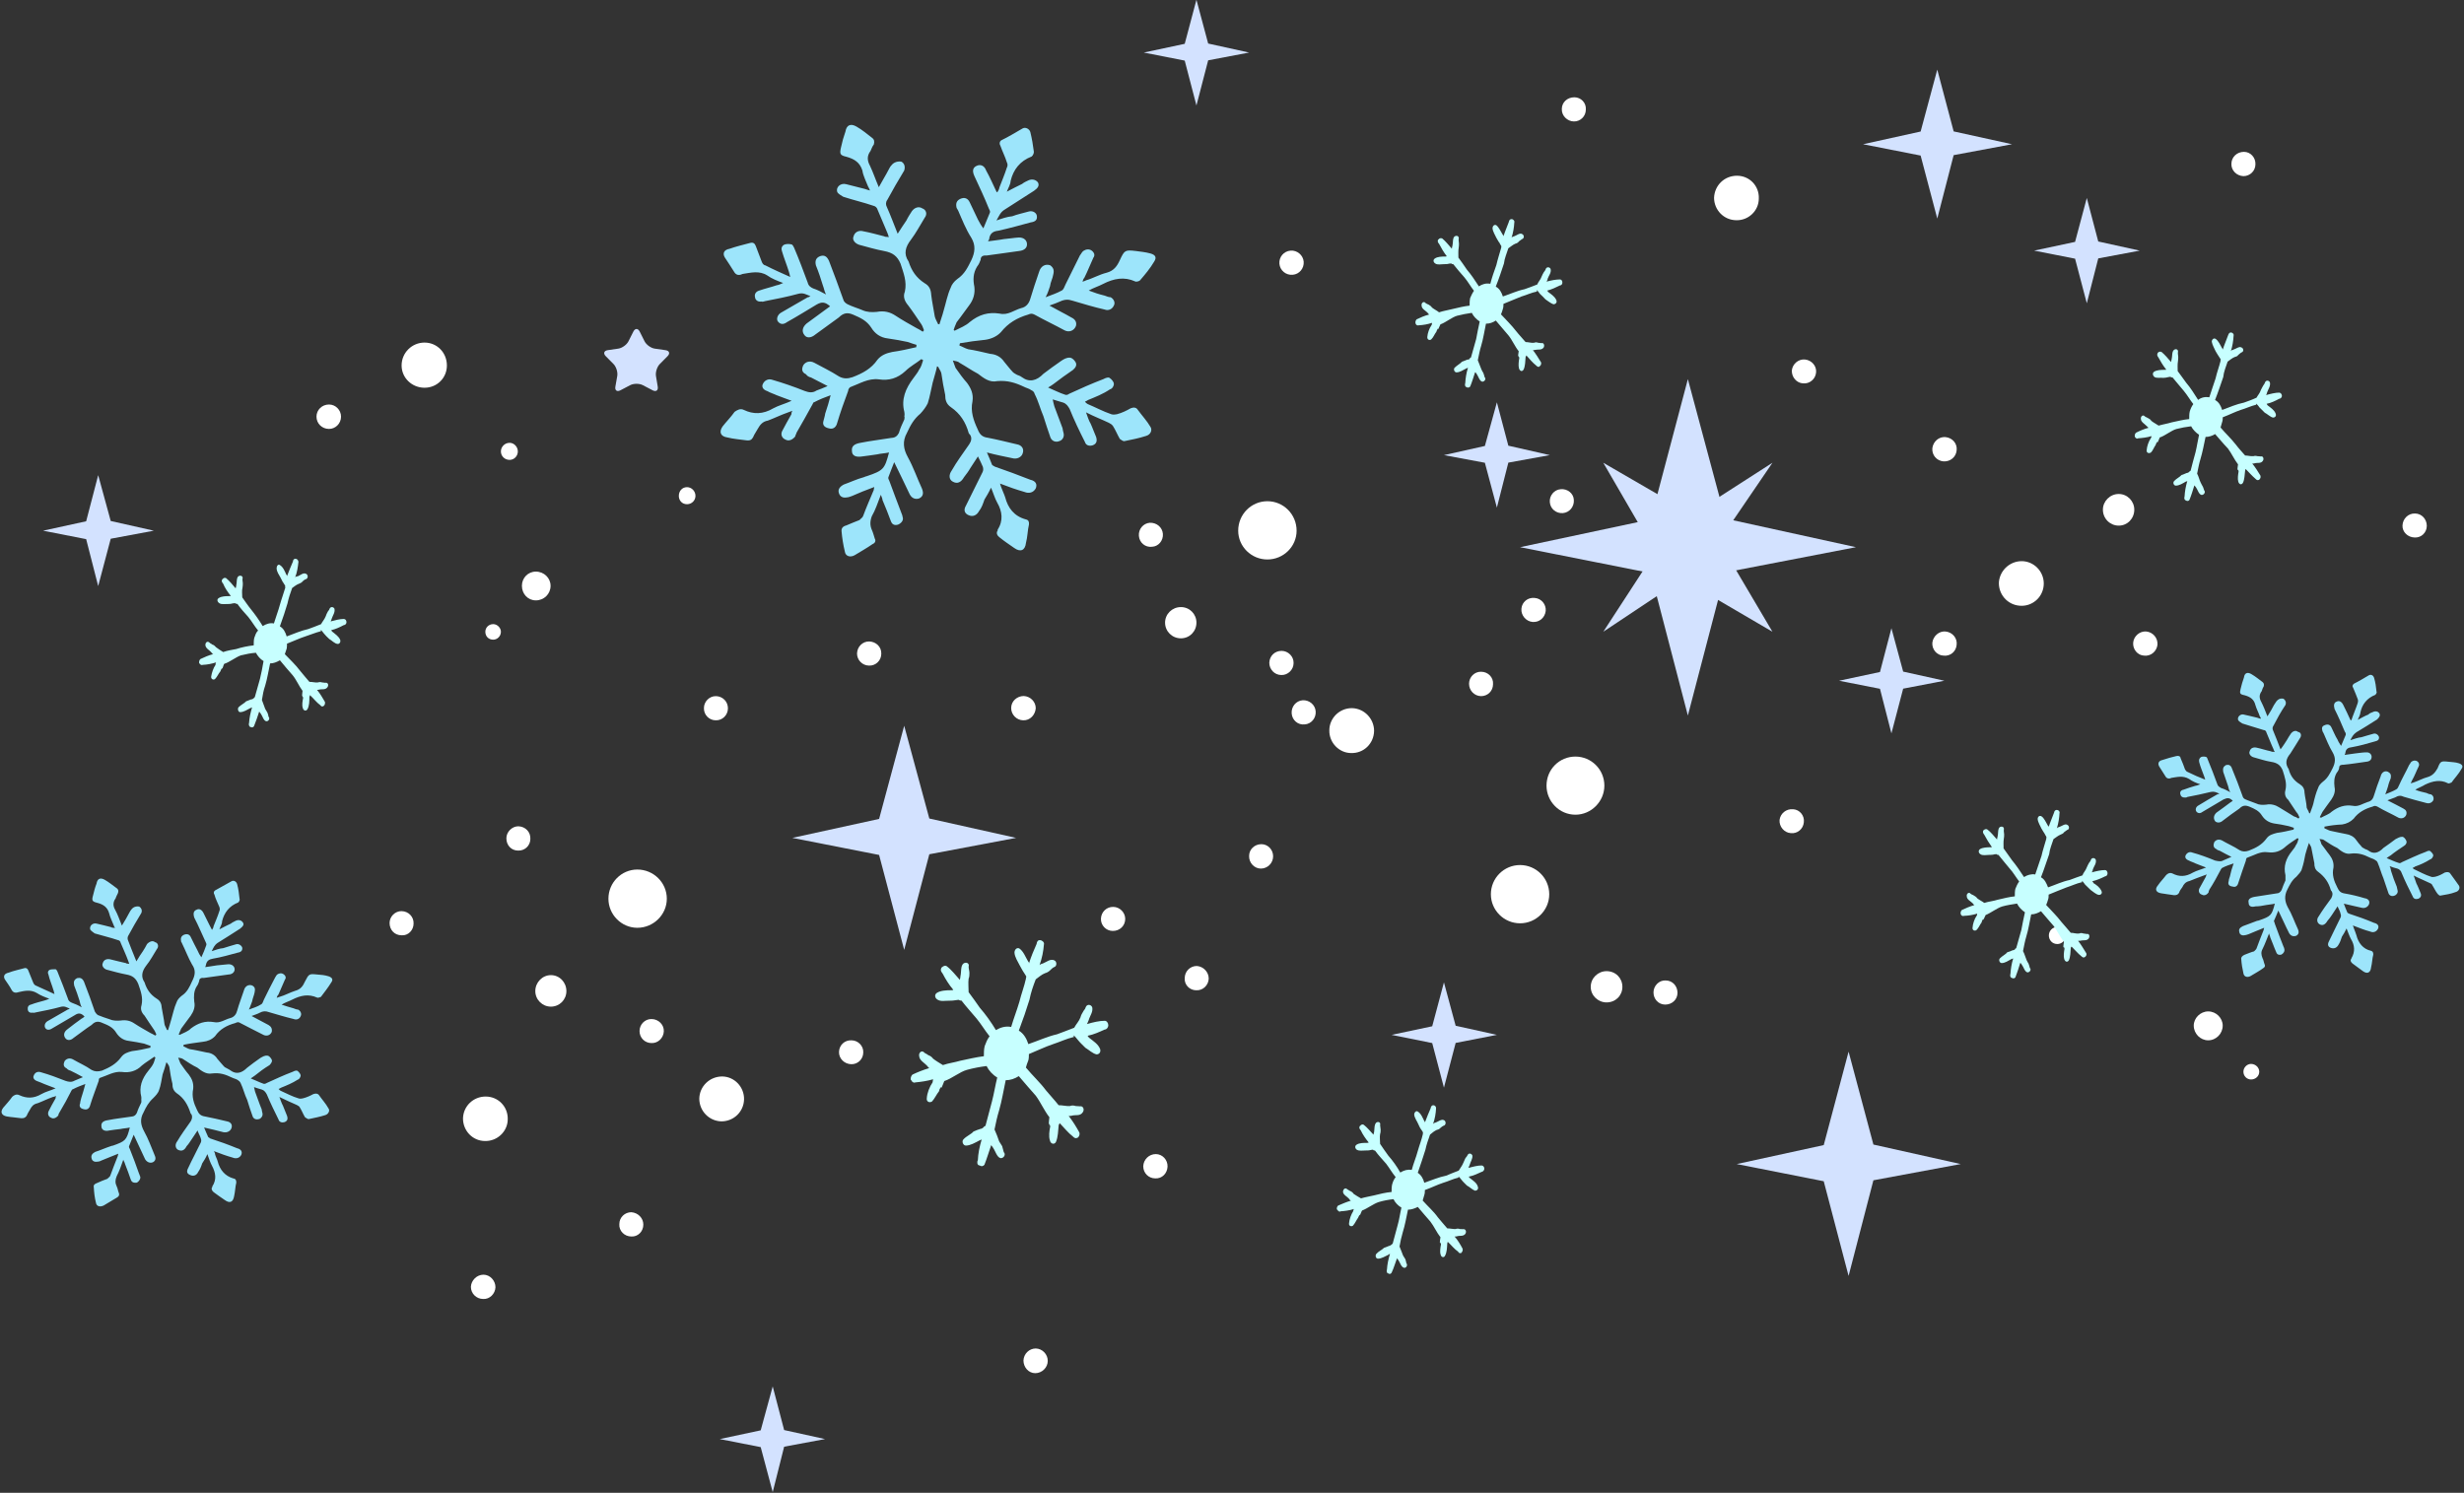 <?xml version="1.0" encoding="UTF-8"?>
<!DOCTYPE svg PUBLIC '-//W3C//DTD SVG 1.0//EN'
          'http://www.w3.org/TR/2001/REC-SVG-20010904/DTD/svg10.dtd'>
<svg height="96.1" preserveAspectRatio="xMidYMid meet" version="1.0" viewBox="0.7 0.5 158.6 96.1" width="158.6" xmlns="http://www.w3.org/2000/svg" xmlns:xlink="http://www.w3.org/1999/xlink" zoomAndPan="magnify"
><rect x="0.7" y="0.5" width="158.6" height="96.1" fill="#333333" stroke="none"/><g
  ><g
    ><g
      ><g
        ><g id="change1_9"
          ><path d="M138.077,33.31c0,0.571-0.44,1.027-1.001,1.027c-0.563,0-1.019-0.457-1.019-1.027 c0-0.544,0.456-1.01,1.019-1.01C137.637,32.3,138.077,32.766,138.077,33.31z" fill="#FFF"
          /></g
          ><g fill="#FFF" id="change1_3"
          ><path d="M84.158,34.663c0,1.019-0.844,1.853-1.88,1.853c-1.036,0-1.879-0.834-1.879-1.853 c0-1.054,0.843-1.897,1.879-1.897C83.314,32.766,84.158,33.609,84.158,34.663z"
            /><path d="M77.711,40.582c0,0.562-0.439,1.01-1.001,1.01c-0.562,0-1.018-0.448-1.018-1.01 c0-0.554,0.457-1.001,1.018-1.001C77.272,39.58,77.711,40.028,77.711,40.582z"
          /></g
          ><g fill="#FFF" id="change1_4"
          ><path d="M87.669,48.977c-0.771,0-1.421-0.667-1.404-1.458c0-0.8,0.667-1.44,1.458-1.432 c0.791,0.017,1.423,0.677,1.423,1.466C89.127,48.371,88.478,49.002,87.669,48.977z"
            /><path d="M83.174,43.954c-0.44,0-0.773-0.369-0.773-0.79c0.017-0.439,0.351-0.764,0.79-0.764 c0.422,0,0.79,0.36,0.773,0.79C83.964,43.611,83.594,43.971,83.174,43.954z"
            /><path d="M81.856,56.415c-0.421,0-0.773-0.377-0.755-0.816c0-0.421,0.351-0.755,0.79-0.755 c0.422,0,0.756,0.352,0.756,0.781C82.647,56.055,82.296,56.415,81.856,56.415z"
            /><path d="M96.031,45.314c-0.44-0.008-0.773-0.369-0.773-0.799s0.351-0.781,0.773-0.772 c0.456,0,0.806,0.369,0.771,0.799C96.803,44.99,96.451,45.314,96.031,45.314z"
            /><path d="M56.635,43.348c-0.438-0.009-0.771-0.36-0.771-0.781c0.017-0.448,0.367-0.782,0.79-0.773 c0.438,0.017,0.789,0.351,0.772,0.791C57.426,43.014,57.075,43.365,56.635,43.348z"
            /><path d="M107.885,65.17c-0.439,0-0.755-0.359-0.755-0.782c0-0.421,0.352-0.79,0.773-0.772 c0.457,0,0.772,0.36,0.772,0.799C108.675,64.846,108.324,65.17,107.885,65.17z"
            /><path d="M72.32,60.428c-0.422,0-0.773-0.359-0.756-0.791c0.019-0.438,0.369-0.764,0.791-0.755 c0.421,0,0.772,0.36,0.772,0.773C73.127,60.094,72.776,60.437,72.32,60.428z"
          /></g
        ></g
        ><g
        ><g
          ><g id="change2_1"
            ><path d="M41.466,21.848c0.113-0.226,0.298-0.226,0.411,0l0.31,0.62c0.113,0.226,0.409,0.439,0.659,0.475 l0.69,0.099c0.25,0.036,0.309,0.211,0.131,0.39l-0.496,0.5c-0.178,0.179-0.289,0.529-0.248,0.777l0.113,0.676 c0.042,0.249-0.107,0.356-0.331,0.239l-0.628-0.329c-0.224-0.117-0.589-0.117-0.813,0l-0.627,0.329 c-0.224,0.117-0.37,0.01-0.326-0.239l0.12-0.677c0.044-0.249-0.065-0.598-0.243-0.777l-0.495-0.499 c-0.177-0.179-0.119-0.355,0.131-0.392l0.671-0.097c0.25-0.036,0.546-0.25,0.66-0.476L41.466,21.848z" fill="#D3E2FF"
            /></g
            ><g fill="#FFF" id="change1_12"
            ><path d="M36.139,38.21c0,0.527-0.421,0.939-0.949,0.939c-0.509,0-0.896-0.412-0.896-0.939 c0-0.5,0.386-0.913,0.896-0.913C35.718,37.297,36.139,37.71,36.139,38.21z"
              /><path d="M32.942,41.169c0,0.299-0.246,0.51-0.492,0.51c-0.298,0-0.51-0.211-0.51-0.51 c0-0.263,0.211-0.491,0.51-0.491C32.697,40.678,32.942,40.907,32.942,41.169z"
            /></g
            ><g fill="#FFF" id="change1_5"
            ><path d="M29.465,24.028c0,0.799-0.632,1.432-1.439,1.432c-0.809,0-1.476-0.632-1.476-1.432 c0-0.825,0.667-1.475,1.476-1.475C28.833,22.553,29.465,23.203,29.465,24.028z"
              /><path d="M34.031,29.561c0,0.307-0.246,0.544-0.526,0.544c-0.317,0-0.563-0.237-0.563-0.544 c0-0.298,0.246-0.554,0.563-0.554C33.786,29.007,34.031,29.263,34.031,29.561z"
              /><path d="M45.465,32.423c0,0.299-0.246,0.536-0.544,0.536c-0.316,0-0.527-0.237-0.527-0.536 c0-0.308,0.211-0.562,0.527-0.562C45.219,31.862,45.465,32.116,45.465,32.423z"
              /><path d="M22.651,27.322c0,0.438-0.352,0.79-0.773,0.79c-0.456,0-0.807-0.352-0.807-0.79 c0-0.431,0.351-0.782,0.807-0.782C22.299,26.54,22.651,26.891,22.651,27.322z"
            /></g
          ></g
          ><g id="change1_10"
          ><path d="M103.968,51.075c0,1.019-0.842,1.871-1.861,1.871c-1.037,0-1.862-0.852-1.862-1.871 c0-1.044,0.825-1.871,1.862-1.871C103.126,49.205,103.968,50.031,103.968,51.075z" fill="#FFF"
          /></g
          ><g fill="#FFF" id="change1_1"
          ><path d="M43.621,58.355c0,1.028-0.86,1.871-1.897,1.871c-1.019,0-1.861-0.843-1.861-1.871 c0-1.045,0.842-1.879,1.861-1.879C42.761,56.477,43.621,57.311,43.621,58.355z"
            /><path d="M37.157,64.301c0,0.553-0.438,1.001-1,1.001c-0.546,0-1.001-0.448-1.001-1.001 c0-0.562,0.456-1.027,1.001-1.027C36.719,63.273,37.157,63.739,37.157,64.301z"
          /></g
          ><g fill="#FFF" id="change1_13"
          ><path d="M74.708,34.153c0.439-0.018,0.809,0.29,0.843,0.712c0.035,0.43-0.28,0.816-0.702,0.833 c-0.422,0.053-0.809-0.254-0.842-0.703C73.971,34.566,74.287,34.188,74.708,34.153z"
            /><path d="M101.158,31.993c0.422-0.044,0.827,0.263,0.845,0.685c0.035,0.439-0.281,0.817-0.704,0.852 c-0.421,0.035-0.808-0.263-0.842-0.702C100.42,32.406,100.738,32.02,101.158,31.993z"
            /><path d="M84.544,45.579c0.421-0.026,0.808,0.281,0.842,0.711c0.036,0.43-0.28,0.816-0.702,0.843 c-0.439,0.052-0.809-0.272-0.843-0.703C83.807,45.991,84.122,45.614,84.544,45.579z"
            /><path d="M83.771,16.634c0.421-0.035,0.808,0.29,0.843,0.711c0.035,0.43-0.28,0.808-0.702,0.843 c-0.439,0.044-0.825-0.281-0.861-0.71C83.015,17.046,83.332,16.669,83.771,16.634z"
          /></g
          ><g fill="#FFF" id="change1_2"
          ><path d="M47.134,72.687c-0.791-0.017-1.423-0.667-1.423-1.466c0.018-0.791,0.667-1.423,1.476-1.423 c0.79,0.009,1.421,0.676,1.405,1.476C48.574,72.055,47.941,72.687,47.134,72.687z"
            /><path d="M112.469,14.676c-0.808,0-1.44-0.659-1.44-1.449c0.035-0.799,0.667-1.414,1.475-1.414 s1.44,0.658,1.405,1.467C113.909,14.07,113.242,14.693,112.469,14.676z"
            /><path d="M31.924,73.952c-0.808,0-1.422-0.667-1.422-1.449c0.017-0.799,0.667-1.414,1.458-1.414 c0.807,0,1.439,0.65,1.422,1.458C33.381,73.346,32.697,73.97,31.924,73.952z"
            /><path d="M42.638,67.647c-0.439,0-0.773-0.344-0.773-0.773c0-0.431,0.351-0.782,0.773-0.773 c0.438,0,0.809,0.36,0.79,0.789C43.411,67.313,43.06,67.664,42.638,67.647z"
            /><path d="M41.337,80.099c-0.439,0-0.807-0.359-0.773-0.799c0-0.43,0.352-0.764,0.773-0.764 c0.439,0.035,0.772,0.378,0.772,0.799C42.11,79.774,41.76,80.125,41.337,80.099z"
            /><path d="M77.695,64.248c-0.422,0-0.773-0.352-0.738-0.781c0-0.439,0.352-0.782,0.773-0.782 c0.42,0.026,0.772,0.378,0.772,0.816C78.484,63.923,78.134,64.274,77.695,64.248z"
            /><path d="M66.559,46.869c-0.421-0.008-0.773-0.36-0.773-0.79c0-0.449,0.387-0.773,0.809-0.773 c0.421,0.018,0.773,0.36,0.773,0.791C67.332,46.527,66.998,46.887,66.559,46.869z"
            /><path d="M55.494,69.008c-0.439-0.009-0.808-0.361-0.79-0.799c0.016-0.431,0.367-0.764,0.807-0.738 c0.421,0,0.772,0.361,0.755,0.772C56.267,68.683,55.916,69.017,55.494,69.008z"
            /><path d="M102.002,8.318c-0.422-0.009-0.791-0.369-0.773-0.799c0-0.431,0.351-0.756,0.808-0.756 c0.421,0,0.772,0.352,0.738,0.791C102.775,7.993,102.423,8.326,102.002,8.318z"
            /><path d="M145.102,11.839c-0.438-0.018-0.79-0.369-0.773-0.791c0-0.431,0.352-0.773,0.809-0.773 c0.421,0,0.755,0.369,0.737,0.799C145.875,11.505,145.524,11.839,145.102,11.839z"
            /><path d="M156.132,35.102c-0.457-0.009-0.808-0.36-0.791-0.773c0.019-0.439,0.37-0.79,0.809-0.772 c0.42,0,0.755,0.36,0.755,0.791C156.905,34.786,156.553,35.12,156.132,35.102z"
            /><path d="M34.049,55.256c-0.439,0-0.755-0.342-0.755-0.791c0-0.404,0.352-0.773,0.772-0.773 c0.458,0.018,0.792,0.369,0.772,0.809C34.838,54.93,34.488,55.273,34.049,55.256z"
            /><path d="M26.549,60.709c-0.456,0-0.773-0.351-0.773-0.791c0-0.413,0.353-0.772,0.773-0.764 c0.457,0.009,0.791,0.378,0.772,0.799C27.321,60.384,26.971,60.744,26.549,60.709z"
            /><path d="M46.765,46.869c-0.421,0-0.773-0.36-0.755-0.79c0-0.413,0.352-0.773,0.772-0.765 c0.439,0.009,0.773,0.352,0.773,0.782C47.556,46.527,47.204,46.887,46.765,46.869z"
            /><path d="M67.332,88.898c-0.422,0-0.755-0.377-0.755-0.817c0.018-0.43,0.369-0.773,0.791-0.773 c0.421,0.009,0.773,0.369,0.773,0.799S67.771,88.898,67.332,88.898z"
            /><path d="M31.802,84.121c-0.44,0-0.792-0.351-0.792-0.782c0.019-0.421,0.386-0.781,0.808-0.781 c0.422,0,0.773,0.377,0.773,0.809C32.574,83.787,32.222,84.147,31.802,84.121z"
            /><path d="M75.059,76.358c-0.419,0-0.772-0.334-0.772-0.782c0.018-0.431,0.369-0.782,0.808-0.782 c0.422,0,0.772,0.369,0.756,0.808C75.832,76.033,75.499,76.384,75.059,76.358z"
          /></g
        ></g
        ><g
        ><g
          ><g fill="#FFF" id="change1_7"
            ><path d="M141.905,66.522c0,0.519,0.423,0.948,0.932,0.948c0.509,0,0.932-0.43,0.932-0.948 c0-0.483-0.422-0.913-0.932-0.913C142.328,65.61,141.905,66.04,141.905,66.522z"
              /><path d="M145.102,69.491c0,0.29,0.229,0.5,0.492,0.5c0.281,0,0.527-0.21,0.527-0.5 c0-0.273-0.246-0.501-0.527-0.501C145.331,68.99,145.102,69.218,145.102,69.491z"
            /></g
            ><g id="change1_11"
            ><path d="M132.579,60.718c0,0.308,0.229,0.554,0.544,0.554c0.299,0,0.545-0.246,0.545-0.554 c0-0.29-0.246-0.544-0.545-0.544C132.809,60.173,132.579,60.428,132.579,60.718z" fill="#FFF"
            /></g
          ></g
          ><g fill="#FFF" id="change1_8"
          ><path d="M96.663,58.066c0,1.027,0.842,1.871,1.879,1.871s1.878-0.843,1.878-1.871 c0-1.037-0.842-1.879-1.878-1.879S96.663,57.029,96.663,58.066z"
            /><path d="M103.091,64.028c0,0.563,0.474,1.002,1.018,1.002c0.58,0,1.019-0.439,1.019-1.002 c0-0.57-0.439-1.01-1.019-1.01C103.565,63.018,103.091,63.458,103.091,64.028z"
          /></g
          ><g fill="#FFF" id="change1_6"
          ><path d="M130.946,36.629c-0.791-0.062-1.494,0.519-1.581,1.318c-0.053,0.781,0.527,1.483,1.334,1.545 c0.773,0.07,1.476-0.501,1.546-1.3C132.317,37.412,131.737,36.7,130.946,36.629z"
            /><path d="M125.923,41.152c-0.422-0.035-0.791,0.299-0.844,0.72c-0.034,0.422,0.281,0.817,0.72,0.834 c0.438,0.053,0.808-0.264,0.844-0.694C126.696,41.583,126.379,41.196,125.923,41.152z"
            /><path d="M125.923,28.638c-0.422-0.036-0.791,0.281-0.844,0.721c-0.034,0.438,0.281,0.807,0.72,0.842 c0.438,0.026,0.808-0.281,0.844-0.712C126.696,29.061,126.379,28.683,125.923,28.638z"
            /><path d="M138.849,41.152c-0.421-0.035-0.807,0.299-0.843,0.72c-0.035,0.422,0.281,0.817,0.703,0.834 c0.421,0.053,0.808-0.264,0.86-0.694C139.605,41.583,139.288,41.196,138.849,41.152z"
            /><path d="M99.472,38.992c-0.421-0.044-0.808,0.255-0.843,0.694c-0.035,0.431,0.299,0.816,0.72,0.852 c0.423,0.035,0.79-0.263,0.844-0.711C100.227,39.405,99.912,39.018,99.472,38.992z"
            /><path d="M116.123,52.595c-0.458-0.043-0.826,0.281-0.878,0.685c-0.036,0.431,0.298,0.826,0.719,0.852 c0.421,0.053,0.808-0.264,0.844-0.702C116.86,53.007,116.544,52.621,116.123,52.595z"
            /><path d="M116.878,23.642c-0.404-0.035-0.791,0.264-0.843,0.702c-0.017,0.431,0.298,0.809,0.72,0.835 c0.422,0.043,0.808-0.272,0.842-0.712C117.633,24.063,117.317,23.686,116.878,23.642z"
          /></g
        ></g
        ><g fill="#D3E2FF"
        ><g id="change2_2"
          ><path d="M109.343 24.906L111.75 33.881 120.162 35.725 111.75 37.349 109.343 46.562 106.955 37.394 98.542 35.725 106.955 33.934z"
            /><path d="M103.898 30.29L109.625 33.609 114.787 30.29 111.345 35.339 114.787 41.169 108.992 37.78 103.898 41.169 107.236 36.042z"
          /></g
          ><g id="change2_3"
          ><path d="M122.445 40.941L123.201 43.734 125.853 44.322 123.201 44.832 122.445 47.712 121.708 44.84 119.074 44.322 121.708 43.76z"
          /></g
          ><g id="change2_4"
          ><path d="M125.396 4.981L126.451 8.959 130.208 9.785 126.451 10.487 125.396 14.57 124.325 10.514 120.619 9.785 124.325 8.967z"
          /></g
          ><g id="change2_5"
          ><path d="M119.688 68.2L121.285 74.18 126.906 75.436 121.285 76.481 119.688 82.637 118.088 76.542 112.487 75.436 118.088 74.215z"
          /></g
          ><g id="change2_6"
          ><path d="M7.02 31.088L7.827 34.039 10.603 34.663 7.827 35.181 7.02 38.228 6.246 35.207 3.472 34.663 6.246 34.057z"
          /></g
          ><g id="change2_7"
          ><path d="M58.9 47.221L60.517 53.192 66.103 54.439 60.517 55.493 58.9 61.648 57.285 55.537 51.701 54.439 57.285 53.218z"
          /></g
          ><g id="change2_8"
          ><path d="M97.05 26.399L97.787 29.191 100.457 29.798 97.787 30.281 97.05 33.178 96.277 30.29 93.642 29.798 96.277 29.209z"
          /></g
          ><g id="change2_9"
          ><path d="M97.05 67.12L94.396 67.638 93.642 70.518 92.887 67.647 90.27 67.12 92.887 66.566 93.642 63.739 94.396 66.532 97.05 67.12"
          /></g
          ><g id="change2_10"
          ><path d="M81.102 3.883L78.466 4.383 77.711 7.291 76.957 4.401 74.322 3.883 76.957 3.321 77.711 0.484 78.466 3.303 81.102 3.883"
          /></g
          ><g id="change2_11"
          ><path d="M135.021 13.244L135.758 16.046 138.428 16.634 135.758 17.134 135.021 20.024 134.266 17.152 131.631 16.634 134.266 16.072z"
          /></g
          ><g id="change2_12"
          ><path d="M50.437 89.75L51.173 92.56 53.807 93.14 51.173 93.631 50.437 96.556 49.664 93.658 47.028 93.14 49.664 92.578z"
          /></g
        ></g
      ></g
    ></g
    ><g id="change3_1"
    ><path clip-rule="evenodd" d="M57.267,12.551c0.229-0.431,0.441-0.756,0.615-1.098 c0.071-0.123,0.106-0.22,0.193-0.307c0.158-0.211,0.422-0.281,0.651-0.237c0.21,0.123,0.246,0.351,0.174,0.571 c-0.403,0.659-0.737,1.247-1.087,1.888c-0.105,0.132-0.105,0.316-0.036,0.439c0.246,0.554,0.457,1.124,0.703,1.739 c0.211-0.343,0.387-0.588,0.562-0.853c0.105-0.219,0.229-0.404,0.352-0.597c0.176-0.246,0.457-0.325,0.667-0.184 c0.245,0.079,0.352,0.36,0.158,0.606c-0.299,0.483-0.544,0.958-0.879,1.405c-0.368,0.474-0.492,0.922-0.157,1.413l0,0 c0.193,0.597,0.492,1.045,1.036,1.397c0.298,0.167,0.404,0.412,0.421,0.755c0.052,0.457,0.158,0.922,0.229,1.387 c0.035,0.158,0.141,0.325,0.21,0.483c0,0.018,0.036,0,0.088,0.018c0.088-0.316,0.193-0.562,0.264-0.852 c0.159-0.527,0.246-1.028,0.458-1.493c0.069-0.219,0.227-0.413,0.42-0.562c0.493-0.333,0.686-0.772,0.913-1.221 c0.247-0.518,0.281-0.966,0-1.44c-0.351-0.545-0.597-1.177-0.842-1.739c-0.036-0.053-0.071-0.141-0.105-0.184 c-0.072-0.29,0-0.466,0.228-0.58c0.264-0.124,0.493-0.053,0.615,0.219c0.176,0.36,0.352,0.747,0.527,1.106 c0.105,0.203,0.21,0.387,0.351,0.571c0.141-0.333,0.281-0.685,0.422-1.018c0.035-0.071-0.036-0.193-0.071-0.263 c-0.28-0.703-0.597-1.37-0.931-2.091c-0.157-0.351-0.087-0.552,0.158-0.658c0.248-0.114,0.493,0,0.598,0.299 c0.246,0.438,0.439,0.895,0.667,1.369c0,0,0,0,0.053,0.044c0.069-0.105,0.122-0.21,0.14-0.325c0.158-0.421,0.333-0.816,0.474-1.265 c0.053-0.079,0.07-0.236,0-0.351c-0.106-0.351-0.282-0.685-0.404-1.036c-0.088-0.142-0.07-0.299,0.052-0.377 c0.457-0.221,0.931-0.51,1.371-0.764c0.175-0.097,0.421,0.017,0.492,0.228c0.106,0.431,0.175,0.844,0.228,1.265 c0.018,0.07-0.052,0.255-0.141,0.316c-0.753,0.29-1.176,0.842-1.351,1.563c-0.019,0.263-0.142,0.421-0.246,0.702 c0.352-0.184,0.667-0.351,0.983-0.5c0.105-0.087,0.247-0.159,0.404-0.229c0.229-0.105,0.475-0.052,0.616,0.132 c0.104,0.202,0,0.36-0.248,0.535c-0.631,0.404-1.229,0.791-1.878,1.204c-0.298,0.175-0.37,0.412-0.545,0.71 c0.352-0.123,0.667-0.237,1.02-0.272c0.315-0.123,0.667-0.193,1.071-0.308c0.262-0.07,0.491,0.105,0.508,0.281 c0.036,0.237-0.069,0.378-0.386,0.421c-0.685,0.185-1.37,0.378-2.09,0.537c-0.315,0.034-0.509,0.148-0.58,0.456 c0,0.087-0.017,0.114-0.087,0.228c0.369-0.053,0.685-0.079,1-0.141c0.334-0.026,0.668-0.087,0.983-0.105 c0.317-0.009,0.527,0.175,0.527,0.439c0,0.228-0.175,0.396-0.508,0.43c-0.686,0.088-1.388,0.203-2.09,0.29 c-0.211-0.017-0.386,0.036-0.386,0.273c-0.054,0.14-0.106,0.29-0.229,0.439c-0.264,0.43-0.264,0.86-0.176,1.299 c0.053,0.421-0.053,0.834-0.333,1.195c-0.28,0.369-0.527,0.737-0.807,1.088c-0.072,0.176-0.141,0.316-0.193,0.509 c0.017,0.018,0.052,0,0.052,0.044c0.352-0.175,0.738-0.333,0.983-0.562c0.598-0.483,1.195-0.659,1.932-0.545 c0.527,0.123,0.914-0.219,1.37-0.351c0.352-0.07,0.527-0.343,0.598-0.606c0.175-0.589,0.368-1.15,0.562-1.722 c0.105-0.377,0.404-0.544,0.721-0.43c0.21,0.158,0.264,0.316,0.193,0.597c-0.036,0.246-0.176,0.483-0.21,0.755 c-0.071,0.21-0.14,0.439-0.281,0.703c0.386-0.149,0.72-0.255,1.036-0.431c0.124-0.062,0.176-0.246,0.246-0.395 c0.317-0.632,0.615-1.229,0.932-1.879c0.07-0.07,0.104-0.185,0.211-0.273c0.157-0.105,0.351-0.148,0.527-0.034 c0.175,0.123,0.246,0.307,0.122,0.465c-0.193,0.421-0.369,0.87-0.58,1.291c-0.053,0.053-0.087,0.141-0.122,0.255 c0.087-0.036,0.158-0.036,0.228-0.088c0.439-0.123,0.843-0.369,1.334-0.491c0.456-0.124,0.668-0.422,0.843-0.809 c0.299-0.641,0.334-0.667,1.019-0.589c0.317,0.044,0.632,0.071,0.949,0.159c0.315,0.088,0.421,0.246,0.246,0.518 c-0.263,0.448-0.598,0.844-0.914,1.212c-0.036,0.052-0.246,0.114-0.316,0.07c-0.703-0.316-1.371-0.193-2.072,0.167 c-0.281,0.149-0.615,0.246-0.914,0.421c0.316,0.124,0.685,0.247,1.019,0.325c0.141,0.044,0.246,0.105,0.387,0.105 c0.21,0.105,0.316,0.36,0.21,0.536c-0.105,0.237-0.351,0.352-0.597,0.255c-0.703-0.158-1.387-0.369-2.073-0.571 c-0.263-0.087-0.492-0.087-0.79,0.053c-0.193,0.088-0.368,0.15-0.685,0.264c0.51,0.29,0.983,0.518,1.405,0.764 c0.246,0.114,0.369,0.299,0.299,0.554c-0.123,0.307-0.439,0.421-0.721,0.281c-0.649-0.352-1.333-0.676-1.932-1.01 c-0.174-0.097-0.28-0.071-0.42-0.009c-0.72,0.21-1.3,0.554-1.757,1.133c-0.263,0.281-0.631,0.439-1.018,0.492 c-0.528,0.053-1.072,0.123-1.616,0.22c0,0-0.035,0.097-0.035,0.149c0.175,0.061,0.352,0.176,0.562,0.237 c0.457,0.07,0.93,0.184,1.422,0.298c0.37,0.027,0.685,0.193,0.896,0.509c0.176,0.203,0.351,0.448,0.561,0.667 c0.036,0.035,0.106,0.088,0.193,0.132c0.088,0.07,0.265,0.088,0.386,0.193c0.475,0.351,0.949,0.237,1.388-0.22 c0.351-0.263,0.737-0.553,1.124-0.816c0.176-0.123,0.37-0.237,0.58-0.219c0.158,0.009,0.298,0.175,0.37,0.298 c0.105,0.202-0.036,0.369-0.176,0.492c-0.422,0.281-0.843,0.597-1.248,0.903c-0.053,0.045-0.193,0.132-0.351,0.229 c0.404,0.167,0.72,0.343,1.106,0.465c0.069,0.026,0.176,0,0.246-0.061c0.738-0.343,1.475-0.667,2.213-0.949 c0.14-0.079,0.316-0.131,0.386-0.079c0.14,0.088,0.28,0.264,0.28,0.378c0.019,0.131-0.105,0.333-0.246,0.36 c-0.456,0.307-0.931,0.491-1.405,0.685c-0.069,0.035-0.14,0.088-0.21,0.114c0.07,0.088,0.105,0.097,0.175,0.149 c0.492,0.203,0.984,0.474,1.528,0.658c0.105,0.036,0.264,0.018,0.351,0c0.334-0.087,0.615-0.228,0.896-0.386 c0.176-0.069,0.351-0.069,0.456,0.105c0.263,0.36,0.598,0.721,0.809,1.089c0.141,0.202,0.017,0.51-0.281,0.588 c-0.456,0.149-0.914,0.237-1.387,0.333c-0.088,0.027-0.229-0.096-0.299-0.14c-0.175-0.307-0.28-0.58-0.439-0.826 c-0.053-0.087-0.158-0.158-0.263-0.21c-0.457-0.219-0.949-0.403-1.476-0.676c0.105,0.281,0.175,0.527,0.298,0.729 c0.124,0.263,0.229,0.58,0.352,0.852c0.087,0.272,0.017,0.448-0.21,0.537c-0.211,0.069-0.439,0.025-0.51-0.211 c-0.351-0.694-0.702-1.423-0.983-2.125c-0.106-0.184-0.212-0.343-0.422-0.413c-0.21-0.053-0.422-0.132-0.668-0.203 c0.036,0.15,0.071,0.36,0.106,0.448c0.175,0.466,0.351,0.931,0.526,1.405c0.019,0.114,0.036,0.21,0.071,0.333 c0.053,0.237-0.088,0.448-0.281,0.5c-0.211,0.088-0.457,0.018-0.563-0.219c-0.157-0.466-0.315-0.905-0.456-1.379 c-0.211-0.492-0.315-0.948-0.563-1.431c-0.035-0.132-0.105-0.202-0.227-0.255c-0.14-0.105-0.333-0.14-0.475-0.219 c-0.563-0.264-1.054-0.413-1.703-0.36c-0.511,0.115-0.897-0.21-1.248-0.474c-0.386-0.202-0.79-0.483-1.194-0.711 c-0.07-0.08-0.247-0.105-0.421-0.141c0.07,0.175,0.105,0.316,0.174,0.474c0.247,0.351,0.476,0.676,0.739,0.966 c0.263,0.359,0.421,0.72,0.351,1.186c-0.14,0.649,0.07,1.238,0.334,1.8c0.122,0.316,0.28,0.5,0.649,0.545 c0.632,0.123,1.23,0.272,1.862,0.421c0.333,0.053,0.492,0.298,0.386,0.588c-0.07,0.238-0.368,0.396-0.667,0.308 c-0.528-0.114-1.02-0.202-1.634-0.369c0.14,0.299,0.229,0.553,0.333,0.8c0.035,0.043,0.105,0.061,0.175,0.113 c0.773,0.264,1.493,0.536,2.284,0.844c0.352,0.079,0.457,0.29,0.352,0.553c-0.141,0.264-0.422,0.36-0.738,0.229 c-0.492-0.141-1.001-0.316-1.564-0.536c0.053,0.158,0.053,0.193,0.088,0.264c0.07,0.201,0.176,0.403,0.246,0.623 c0.177,0.677,0.563,1.212,1.336,1.422c0.174,0.036,0.209,0.167,0.193,0.326c-0.089,0.369-0.089,0.799-0.193,1.186 c-0.053,0.483-0.353,0.615-0.756,0.325c-0.298-0.211-0.649-0.439-0.948-0.686c-0.14-0.105-0.228-0.263-0.124-0.43 c0,0,0.036-0.044,0-0.053c0.386-0.589,0.298-1.194-0.017-1.74c-0.159-0.281-0.246-0.605-0.404-0.974 c-0.141,0.307-0.281,0.536-0.421,0.764c-0.106,0.299-0.176,0.518-0.352,0.747c-0.142,0.263-0.387,0.386-0.667,0.263 c-0.246-0.105-0.353-0.315-0.176-0.614c0.351-0.711,0.702-1.423,1.071-2.16c0.053-0.105,0.053-0.229,0.018-0.343 c-0.07-0.185-0.193-0.412-0.315-0.667c-0.176,0.255-0.316,0.5-0.492,0.755c-0.124,0.22-0.246,0.37-0.404,0.58 c-0.193,0.343-0.439,0.449-0.72,0.29c-0.245-0.123-0.281-0.43-0.071-0.719c0.317-0.563,0.721-1.099,1.125-1.687 c0.14-0.203,0.176-0.413,0.071-0.589c-0.036-0.052-0.105-0.114-0.105-0.14c-0.193-0.694-0.545-1.247-1.143-1.659 c-0.298-0.203-0.369-0.466-0.369-0.791c-0.105-0.474-0.175-0.904-0.245-1.379c-0.035-0.167-0.124-0.246-0.211-0.438 c0,0-0.052,0-0.069-0.027c-0.072,0.377-0.193,0.703-0.281,1.054c-0.105,0.431-0.177,0.896-0.316,1.327 c-0.106,0.228-0.3,0.482-0.474,0.667c-0.422,0.351-0.634,0.737-0.861,1.229c-0.316,0.562-0.229,1.063,0.052,1.572 c0.368,0.667,0.597,1.352,0.914,2.038c0.121,0.316,0.052,0.509-0.193,0.623c-0.229,0.07-0.457,0-0.598-0.263 c-0.316-0.658-0.649-1.361-1.001-2.073c-0.124,0.334-0.263,0.65-0.37,0.958c-0.035,0.07,0.019,0.176,0.053,0.237 c0.265,0.703,0.527,1.431,0.792,2.107c0.035,0.062,0.053,0.149,0.07,0.237c0.07,0.185-0.07,0.378-0.282,0.475 c-0.21,0.07-0.386,0.026-0.474-0.211c-0.158-0.438-0.352-0.913-0.544-1.37c0-0.088-0.035-0.14-0.105-0.333 c-0.21,0.544-0.351,0.984-0.58,1.378c-0.122,0.325-0.122,0.597,0,0.879c0.088,0.192,0.124,0.36,0.193,0.571 c0.071,0.114,0.036,0.272-0.141,0.342c-0.351,0.246-0.773,0.483-1.158,0.72c-0.282,0.158-0.597,0.07-0.633-0.246 c-0.105-0.431-0.174-0.878-0.21-1.3c-0.016-0.193,0.088-0.316,0.298-0.369c0.282-0.131,0.616-0.246,0.861-0.351 c0.069-0.088,0.193-0.149,0.228-0.255c0.193-0.526,0.439-1.088,0.686-1.677c0,0,0-0.045,0.035-0.193 c-0.527,0.193-0.984,0.377-1.44,0.58c-0.088,0.026-0.211,0.087-0.317,0.087c-0.263,0.053-0.456-0.043-0.526-0.29 c-0.07-0.229,0.07-0.404,0.316-0.536c0.421-0.149,0.842-0.352,1.3-0.475c0.069-0.035,0.158-0.061,0.175-0.061 c1.09-0.368,1.159-0.465,1.441-1.528c-0.264,0.061-0.527,0.061-0.773,0.123c-0.351,0.061-0.668,0.088-0.948,0.131 c-0.405,0.07-0.667-0.043-0.667-0.351c-0.035-0.299,0.141-0.457,0.561-0.527c0.651-0.131,1.3-0.202,1.985-0.316 c0.229-0.009,0.37-0.114,0.475-0.316c0.088-0.307,0.211-0.571,0.351-0.869c0-0.079,0.036-0.141,0-0.202c0.036-0.123,0-0.22,0-0.29 c-0.209-0.799,0.072-1.502,0.597-2.187c0.142-0.202,0.282-0.36,0.353-0.527c0.141-0.175,0.193-0.413,0.262-0.615 c-0.017,0.018-0.052-0.044-0.122-0.061c-0.316,0.254-0.704,0.456-1.019,0.764c-0.51,0.474-1.071,0.632-1.705,0.536 c-0.684-0.088-1.246,0.281-1.844,0.5c-0.052,0.027-0.139,0.132-0.139,0.247c-0.246,0.667-0.493,1.343-0.704,2.055 c-0.069,0.298-0.28,0.413-0.492,0.36c-0.35-0.063-0.475-0.237-0.386-0.509c0.036-0.158,0.088-0.299,0.105-0.448 c0.141-0.413,0.246-0.764,0.352-1.186c-0.369,0.132-0.719,0.272-1.071,0.457c-0.054,0-0.054,0.053-0.087,0.114 c-0.352,0.658-0.686,1.221-1.038,1.844c-0.017,0.097-0.069,0.132-0.087,0.245c-0.175,0.211-0.405,0.317-0.614,0.203 c-0.229-0.088-0.334-0.315-0.229-0.544c0.193-0.36,0.386-0.729,0.598-1.089c0-0.078,0.018-0.158,0.07-0.228 c-0.105,0.044-0.193,0.07-0.282,0.105c-0.456,0.158-0.877,0.369-1.3,0.527c-0.351,0.061-0.508,0.281-0.649,0.527 c-0.089,0.175-0.229,0.351-0.298,0.535c-0.088,0.158-0.177,0.238-0.422,0.211c-0.387-0.054-0.843-0.088-1.229-0.185 c-0.458-0.063-0.563-0.36-0.317-0.711c0.245-0.316,0.526-0.589,0.773-0.94c0.176-0.123,0.37-0.237,0.597-0.123 c0.598,0.29,1.23,0.29,1.896-0.105c0.334-0.184,0.739-0.281,1.177-0.483c-0.37-0.131-0.651-0.246-0.966-0.36 c-0.177-0.087-0.405-0.149-0.598-0.263c-0.28-0.088-0.386-0.281-0.28-0.474c0.105-0.22,0.35-0.343,0.596-0.255 c0.703,0.202,1.405,0.448,2.09,0.72c0.264,0.097,0.511,0.14,0.756-0.027c0.246-0.087,0.439-0.167,0.719-0.29 c-0.404-0.21-0.719-0.369-1.071-0.553c-0.123-0.026-0.246-0.088-0.316-0.202c-0.282-0.132-0.298-0.334-0.177-0.588 c0.141-0.22,0.422-0.308,0.704-0.158c0.527,0.29,1.053,0.536,1.599,0.887c0.28,0.15,0.543,0.15,0.86,0.044 c0.649-0.246,1.212-0.544,1.616-1.133c0.246-0.29,0.562-0.413,0.948-0.492c0.51-0.07,1.019-0.184,1.546-0.307 c0-0.053,0-0.105,0.017-0.149c-0.193-0.062-0.386-0.114-0.562-0.185c-0.403-0.087-0.843-0.166-1.282-0.228 c-0.491-0.053-0.843-0.315-1.071-0.693c-0.299-0.457-0.686-0.633-1.178-0.843c-0.351-0.149-0.614-0.114-0.913,0.185 c-0.509,0.369-1,0.729-1.511,1.098c-0.28,0.237-0.561,0.237-0.701,0.036c-0.193-0.238-0.124-0.519,0.141-0.747 c0.42-0.308,0.842-0.623,1.246-0.913c0.088-0.07,0.16-0.123,0.265-0.193c-0.317-0.281-0.527-0.308-0.878-0.106 c-0.632,0.377-1.248,0.764-1.898,1.125c-0.246,0.184-0.457,0.14-0.598-0.062c-0.087-0.141-0.017-0.413,0.212-0.545 c0.561-0.334,1.158-0.659,1.72-0.992c0.053,0,0.089-0.026,0.177-0.07c-0.281-0.114-0.458-0.237-0.772-0.158 c-0.739,0.202-1.423,0.333-2.143,0.474c-0.072,0.026-0.177,0.053-0.247,0.026c-0.211,0.036-0.387-0.087-0.405-0.272 c-0.053-0.202,0.052-0.369,0.265-0.431c0.403-0.14,0.771-0.22,1.124-0.342c0.123-0.017,0.246-0.07,0.421-0.149 c-0.369-0.132-0.755-0.29-1.019-0.483c-0.526-0.333-1.071-0.175-1.599-0.096c-0.264,0.131-0.439,0.044-0.545-0.149 c-0.192-0.325-0.385-0.589-0.597-0.922c-0.14-0.246-0.07-0.483,0.316-0.553c0.421-0.15,0.879-0.255,1.299-0.369 c0.212-0.062,0.317,0.017,0.386,0.201c0.106,0.316,0.265,0.667,0.387,1.019c0.036,0.105,0.141,0.22,0.229,0.22 c0.527,0.272,1.036,0.491,1.598,0.746c-0.036-0.149-0.052-0.237-0.088-0.342c-0.123-0.404-0.315-0.878-0.438-1.299 c-0.069-0.176-0.036-0.343,0.141-0.44c0.123-0.052,0.334-0.052,0.457-0.017c0.07,0,0.14,0.131,0.175,0.21 c0.316,0.738,0.597,1.493,0.878,2.249c0.053,0.21,0.177,0.298,0.351,0.377c0.247,0.079,0.493,0.202,0.826,0.387 c-0.122-0.247-0.122-0.387-0.192-0.554c-0.141-0.465-0.281-0.887-0.457-1.317c-0.07-0.29,0-0.492,0.282-0.597 c0.246-0.079,0.421,0,0.561,0.307c0.317,0.808,0.633,1.694,0.932,2.52c0.018,0.097,0.141,0.211,0.263,0.273 c0.316,0.158,0.667,0.254,0.949,0.377c0.315,0.141,0.614,0.141,0.931,0.114c0.474-0.088,0.86,0.009,1.211,0.246 c0.44,0.29,0.913,0.553,1.352,0.799c0.159,0.079,0.248,0.131,0.405,0.237c0-0.062,0.069-0.062,0.069-0.105 c-0.069-0.193-0.121-0.333-0.245-0.492c-0.245-0.36-0.492-0.737-0.773-1.106c-0.21-0.247-0.351-0.545-0.21-0.887 c0.141-0.65-0.088-1.195-0.281-1.8c-0.21-0.483-0.492-0.703-1.053-0.809c-0.526-0.096-1.089-0.263-1.616-0.404 c-0.28-0.097-0.456-0.333-0.351-0.544c0.071-0.281,0.351-0.404,0.615-0.326c0.475,0.089,0.896,0.211,1.353,0.326 c0.07,0.053,0.141,0.018,0.299,0.053c-0.019-0.088-0.054-0.167-0.088-0.264c-0.211-0.5-0.422-0.983-0.65-1.537 c-0.018-0.078-0.123-0.193-0.228-0.21c-0.667-0.228-1.3-0.369-1.968-0.588c-0.121-0.07-0.333-0.193-0.386-0.308 c-0.105-0.298,0.211-0.605,0.58-0.5c0.37,0.088,0.756,0.193,1.177,0.298c0.087,0.018,0.175,0.07,0.352,0.105 c-0.053-0.114-0.071-0.176-0.123-0.254c-0.123-0.325-0.316-0.676-0.369-1.036c-0.159-0.501-0.492-0.73-1.019-0.878 c-0.421-0.097-0.457-0.175-0.352-0.624c0.072-0.343,0.159-0.65,0.282-1.001c0.07-0.421,0.333-0.536,0.702-0.325 c0.387,0.22,0.667,0.465,1,0.72c0.159,0.114,0.176,0.246,0.124,0.439c-0.088,0.106-0.141,0.254-0.211,0.413 c-0.247,0.324-0.211,0.641-0.035,0.957C56.899,11.593,57.04,12.023,57.267,12.551z" fill="#9DE5FB" fill-rule="evenodd"
    /></g
    ><g id="change3_2"
    ><path clip-rule="evenodd" d="M8.546,60.085C8.74,59.77,8.88,59.532,9.021,59.26 c0.052-0.087,0.071-0.141,0.141-0.219c0.123-0.158,0.316-0.22,0.492-0.184c0.158,0.097,0.211,0.263,0.141,0.421 c-0.316,0.518-0.562,0.949-0.843,1.467c-0.052,0.088-0.052,0.22,0,0.316c0.159,0.421,0.334,0.853,0.527,1.327 c0.158-0.264,0.28-0.466,0.421-0.658c0.105-0.159,0.177-0.291,0.264-0.457c0.158-0.167,0.368-0.246,0.509-0.123 c0.211,0.043,0.264,0.29,0.124,0.448c-0.229,0.369-0.422,0.737-0.686,1.062c-0.281,0.369-0.352,0.721-0.106,1.081l0,0 c0.141,0.447,0.37,0.791,0.792,1.054c0.227,0.141,0.298,0.325,0.315,0.589c0.053,0.342,0.141,0.711,0.176,1.044 c0.017,0.114,0.122,0.255,0.158,0.369c0,0.018,0.036,0,0.071,0.018c0.07-0.237,0.141-0.43,0.193-0.641 c0.123-0.404,0.193-0.79,0.352-1.141c0.052-0.177,0.193-0.316,0.333-0.431c0.351-0.229,0.509-0.571,0.667-0.93 c0.212-0.404,0.247-0.729,0-1.081c-0.246-0.431-0.42-0.905-0.633-1.335c-0.017-0.035-0.034-0.097-0.069-0.131 c-0.052-0.237,0-0.36,0.176-0.448c0.193-0.079,0.368-0.044,0.457,0.176c0.141,0.272,0.282,0.588,0.421,0.833 c0.07,0.167,0.141,0.299,0.247,0.439c0.122-0.255,0.227-0.527,0.314-0.773c0.036-0.07-0.017-0.158-0.034-0.201 c-0.247-0.519-0.457-1.045-0.738-1.581c-0.087-0.29-0.035-0.439,0.158-0.51c0.159-0.087,0.333,0,0.439,0.22 c0.175,0.334,0.333,0.694,0.527,1.045c0,0,0,0,0.018,0.036c0.053-0.08,0.087-0.132,0.105-0.247 c0.123-0.316,0.263-0.623,0.369-0.965c0.035-0.062,0.035-0.176,0-0.264c-0.106-0.263-0.246-0.518-0.316-0.79 c-0.07-0.097-0.053-0.211,0.036-0.272c0.351-0.193,0.72-0.395,1.054-0.588c0.14-0.088,0.316,0,0.368,0.175 c0.088,0.316,0.123,0.632,0.158,0.957c0.036,0.053-0.035,0.193-0.087,0.229c-0.58,0.228-0.896,0.65-1.037,1.203 c0,0.203-0.105,0.316-0.175,0.527c0.263-0.141,0.492-0.254,0.738-0.369c0.087-0.078,0.209-0.123,0.315-0.184 c0.176-0.079,0.352-0.044,0.458,0.106c0.105,0.148,0,0.262-0.177,0.403c-0.475,0.317-0.948,0.598-1.441,0.913 c-0.21,0.142-0.28,0.317-0.385,0.537c0.246-0.08,0.492-0.176,0.737-0.194c0.281-0.097,0.527-0.158,0.843-0.255 c0.175-0.043,0.351,0.097,0.386,0.229c0.017,0.175-0.07,0.281-0.298,0.316c-0.527,0.14-1.054,0.298-1.598,0.386 c-0.246,0.043-0.387,0.14-0.439,0.377c0,0.053-0.018,0.07-0.052,0.167c0.28-0.043,0.508-0.07,0.754-0.114 c0.229-0.018,0.511-0.053,0.72-0.07c0.246-0.018,0.422,0.132,0.422,0.325c0,0.167-0.141,0.325-0.386,0.333 c-0.527,0.062-1.054,0.158-1.582,0.22c-0.174-0.018-0.314,0.027-0.314,0.203c-0.036,0.105-0.072,0.228-0.159,0.341 c-0.193,0.308-0.193,0.642-0.158,0.993c0.071,0.316-0.035,0.615-0.228,0.896c-0.229,0.29-0.404,0.562-0.615,0.834 c-0.052,0.123-0.104,0.246-0.158,0.368c0.018,0.036,0.054,0,0.054,0.036c0.262-0.132,0.561-0.229,0.737-0.422 c0.456-0.342,0.914-0.5,1.475-0.403c0.387,0.087,0.704-0.168,1.038-0.255c0.281-0.07,0.403-0.272,0.456-0.474 c0.123-0.448,0.298-0.878,0.439-1.317c0.07-0.272,0.298-0.404,0.544-0.307c0.158,0.097,0.193,0.21,0.141,0.447 c-0.035,0.185-0.122,0.361-0.158,0.571c-0.071,0.159-0.104,0.316-0.209,0.527c0.28-0.105,0.561-0.185,0.771-0.325 c0.106-0.044,0.14-0.176,0.193-0.308c0.228-0.465,0.457-0.93,0.72-1.422c0.035-0.044,0.071-0.141,0.14-0.202 c0.125-0.087,0.281-0.114,0.422-0.008c0.105,0.07,0.176,0.21,0.071,0.343c-0.141,0.316-0.28,0.641-0.421,0.966 c-0.071,0.062-0.071,0.105-0.106,0.202c0.071-0.036,0.123-0.036,0.176-0.062c0.352-0.097,0.668-0.281,1.002-0.387 c0.368-0.097,0.508-0.307,0.648-0.614c0.246-0.483,0.266-0.492,0.773-0.44c0.247,0.018,0.492,0.036,0.738,0.115 c0.229,0.079,0.317,0.202,0.176,0.395c-0.21,0.342-0.457,0.649-0.667,0.931c-0.069,0.026-0.21,0.08-0.247,0.044 c-0.562-0.247-1.053-0.141-1.598,0.132c-0.21,0.113-0.474,0.185-0.685,0.324c0.246,0.079,0.528,0.176,0.773,0.238 c0.088,0.035,0.193,0.079,0.282,0.079c0.175,0.079,0.246,0.281,0.175,0.413c-0.07,0.193-0.263,0.272-0.457,0.193 c-0.527-0.123-1.054-0.29-1.581-0.439c-0.211-0.079-0.387-0.079-0.597,0.036c-0.141,0.079-0.282,0.114-0.527,0.211 c0.387,0.21,0.738,0.396,1.09,0.58c0.157,0.096,0.245,0.219,0.21,0.438c-0.088,0.22-0.316,0.299-0.527,0.202 c-0.527-0.272-1.035-0.519-1.492-0.764c-0.123-0.088-0.211-0.061-0.334,0c-0.526,0.141-0.984,0.386-1.299,0.843 c-0.211,0.22-0.492,0.334-0.773,0.36c-0.422,0.061-0.843,0.105-1.248,0.193c0,0-0.017,0.079-0.017,0.097 c0.141,0.061,0.28,0.149,0.403,0.184c0.37,0.053,0.721,0.14,1.107,0.219c0.263,0.018,0.527,0.159,0.668,0.395 c0.14,0.149,0.28,0.343,0.42,0.483c0.036,0.045,0.088,0.088,0.159,0.114c0.088,0.062,0.193,0.088,0.299,0.176 c0.351,0.246,0.701,0.159,1.053-0.193c0.245-0.202,0.562-0.421,0.843-0.623c0.141-0.079,0.281-0.175,0.456-0.15 c0.106,0,0.211,0.132,0.265,0.229c0.087,0.132-0.036,0.281-0.125,0.377c-0.35,0.211-0.667,0.447-0.948,0.676 c-0.053,0.044-0.14,0.105-0.264,0.184c0.298,0.114,0.545,0.246,0.826,0.343c0.036,0.017,0.141,0,0.211-0.053 c0.562-0.254,1.088-0.501,1.669-0.72c0.104-0.062,0.245-0.096,0.297-0.062c0.105,0.079,0.211,0.211,0.211,0.308 c0,0.07-0.088,0.246-0.175,0.254c-0.37,0.237-0.72,0.378-1.071,0.519c-0.088,0.035-0.124,0.078-0.177,0.087 c0.053,0.071,0.088,0.079,0.125,0.114c0.385,0.167,0.754,0.377,1.158,0.492c0.087,0.035,0.211,0.018,0.28,0 c0.247-0.062,0.458-0.158,0.668-0.272c0.157-0.053,0.281-0.053,0.369,0.061c0.193,0.281,0.44,0.544,0.614,0.86 c0.106,0.132,0,0.37-0.21,0.431c-0.351,0.114-0.703,0.175-1.055,0.254c-0.069,0.018-0.174-0.079-0.246-0.115 c-0.14-0.236-0.209-0.438-0.333-0.632c-0.017-0.07-0.122-0.114-0.193-0.158c-0.351-0.158-0.72-0.316-1.124-0.518 c0.088,0.228,0.141,0.404,0.229,0.562c0.088,0.21,0.175,0.438,0.262,0.649c0.072,0.211,0.019,0.326-0.139,0.404 c-0.175,0.053-0.352,0.018-0.405-0.158c-0.262-0.527-0.527-1.072-0.754-1.616c-0.071-0.141-0.175-0.273-0.316-0.316 c-0.175-0.044-0.316-0.097-0.51-0.159c0.035,0.115,0.053,0.273,0.087,0.344c0.141,0.359,0.247,0.71,0.405,1.08 c0.017,0.079,0.017,0.148,0.053,0.263c0.034,0.158-0.072,0.317-0.211,0.369c-0.175,0.053-0.352,0.009-0.421-0.167 c-0.124-0.36-0.245-0.693-0.352-1.063c-0.175-0.36-0.246-0.721-0.421-1.081c-0.036-0.087-0.106-0.149-0.176-0.193 c-0.105-0.079-0.246-0.096-0.387-0.167c-0.421-0.202-0.772-0.325-1.281-0.264c-0.386,0.071-0.684-0.175-0.949-0.377 c-0.298-0.14-0.614-0.351-0.895-0.535c-0.072-0.062-0.193-0.088-0.334-0.105c0.053,0.132,0.089,0.229,0.141,0.36 c0.193,0.272,0.351,0.51,0.544,0.729c0.21,0.281,0.316,0.553,0.282,0.913c-0.106,0.501,0.035,0.932,0.246,1.361 c0.105,0.238,0.21,0.377,0.508,0.422c0.475,0.088,0.932,0.202,1.424,0.316c0.246,0.044,0.368,0.219,0.281,0.448 c-0.071,0.184-0.281,0.299-0.527,0.246c-0.385-0.105-0.737-0.185-1.23-0.298c0.106,0.237,0.176,0.439,0.265,0.614 c0.017,0.027,0.087,0.044,0.122,0.088c0.598,0.193,1.159,0.395,1.739,0.633c0.264,0.061,0.351,0.229,0.264,0.43 c-0.106,0.194-0.316,0.272-0.562,0.167c-0.351-0.097-0.773-0.246-1.195-0.413c0.071,0.123,0.071,0.158,0.071,0.193 c0.035,0.167,0.141,0.325,0.174,0.483c0.141,0.526,0.458,0.93,1.019,1.088c0.141,0.018,0.176,0.123,0.176,0.264 c-0.07,0.272-0.07,0.57-0.141,0.878c-0.069,0.386-0.281,0.474-0.596,0.246c-0.229-0.158-0.492-0.334-0.721-0.509 c-0.105-0.088-0.176-0.21-0.088-0.342c0,0,0.036-0.026,0-0.026c0.298-0.448,0.211-0.905-0.017-1.327 c-0.124-0.228-0.193-0.465-0.299-0.755c-0.105,0.246-0.211,0.413-0.333,0.597c-0.072,0.219-0.141,0.387-0.265,0.563 c-0.087,0.192-0.28,0.289-0.492,0.192c-0.21-0.079-0.28-0.21-0.141-0.465c0.246-0.536,0.545-1.081,0.809-1.634 c0.036-0.088,0.036-0.158,0-0.264c-0.036-0.14-0.141-0.298-0.211-0.509c-0.14,0.21-0.246,0.369-0.387,0.579 c-0.105,0.149-0.175,0.281-0.316,0.431c-0.141,0.271-0.316,0.351-0.562,0.229c-0.158-0.097-0.211-0.334-0.035-0.554 c0.246-0.421,0.544-0.825,0.86-1.273c0.087-0.149,0.123-0.307,0.052-0.448c-0.035-0.026-0.07-0.07-0.07-0.105 c-0.175-0.526-0.421-0.948-0.878-1.256c-0.229-0.167-0.281-0.368-0.281-0.614c-0.087-0.343-0.14-0.685-0.193-1.045 c-0.017-0.123-0.087-0.193-0.158-0.307c0,0-0.036,0-0.036-0.035c-0.069,0.254-0.157,0.544-0.246,0.79 c-0.069,0.325-0.105,0.686-0.228,1.009c-0.052,0.185-0.228,0.369-0.369,0.51c-0.298,0.272-0.457,0.553-0.632,0.931 c-0.245,0.431-0.176,0.808,0.035,1.203c0.281,0.501,0.457,1.01,0.686,1.554c0.105,0.22,0.035,0.369-0.124,0.448 c-0.175,0.07-0.368,0-0.491-0.193c-0.229-0.492-0.475-1.019-0.737-1.581c-0.105,0.254-0.211,0.519-0.299,0.738 c-0.019,0.044,0.017,0.132,0.052,0.184c0.21,0.527,0.421,1.089,0.597,1.599c0.036,0.052,0.036,0.123,0.071,0.175 c0.034,0.141-0.071,0.299-0.211,0.387c-0.175,0.026-0.315,0-0.387-0.167C9.004,76.112,8.88,75.752,8.74,75.41 c0-0.053-0.053-0.114-0.105-0.246c-0.141,0.404-0.263,0.747-0.421,1.045c-0.106,0.255-0.106,0.448,0,0.668 c0.07,0.131,0.07,0.272,0.139,0.43c0.036,0.087,0.019,0.202-0.105,0.272c-0.281,0.176-0.596,0.36-0.877,0.527 c-0.247,0.114-0.457,0.044-0.492-0.167c-0.088-0.343-0.124-0.677-0.141-1.001c-0.035-0.149,0.053-0.229,0.21-0.282 c0.212-0.104,0.458-0.193,0.667-0.272c0.036-0.052,0.142-0.114,0.176-0.184c0.14-0.396,0.315-0.826,0.492-1.283 c0,0,0-0.035,0.035-0.149c-0.387,0.149-0.755,0.307-1.089,0.439c-0.069,0.035-0.141,0.071-0.245,0.071 c-0.193,0.043-0.352-0.036-0.387-0.203c-0.053-0.193,0.035-0.316,0.229-0.422c0.315-0.097,0.649-0.254,1.001-0.368 c0.035-0.018,0.105-0.035,0.14-0.035c0.809-0.29,0.879-0.342,1.09-1.168c-0.211,0.053-0.422,0.053-0.597,0.097 c-0.281,0.035-0.493,0.053-0.738,0.097c-0.28,0.07-0.492-0.044-0.492-0.264c-0.035-0.229,0.105-0.36,0.422-0.404 c0.492-0.097,0.983-0.149,1.51-0.228c0.176-0.009,0.281-0.097,0.351-0.247c0.071-0.228,0.177-0.439,0.281-0.659 c0-0.061,0.017-0.114,0-0.167c0.017-0.087,0-0.167,0-0.202c-0.158-0.625,0.036-1.16,0.457-1.678c0.105-0.14,0.211-0.254,0.28-0.386 c0.088-0.131,0.124-0.325,0.176-0.474c-0.018,0.018-0.036-0.027-0.07-0.043c-0.264,0.193-0.545,0.351-0.808,0.57 c-0.352,0.36-0.809,0.483-1.283,0.412c-0.508-0.052-0.931,0.229-1.422,0.387c-0.035,0-0.07,0.097-0.07,0.185 c-0.175,0.509-0.386,1.028-0.545,1.554c-0.053,0.237-0.21,0.316-0.368,0.281C5.86,71.871,5.772,71.722,5.86,71.52 c0-0.115,0.053-0.229,0.069-0.334c0.106-0.308,0.177-0.588,0.265-0.905c-0.281,0.105-0.545,0.202-0.809,0.343 c-0.052,0-0.052,0.044-0.088,0.088c-0.246,0.492-0.492,0.939-0.772,1.405c-0.035,0.071-0.07,0.106-0.07,0.193 c-0.141,0.158-0.316,0.237-0.457,0.149c-0.175-0.062-0.246-0.237-0.175-0.413c0.141-0.281,0.281-0.544,0.456-0.843 c0-0.026,0-0.096,0.035-0.158c-0.07,0.044-0.14,0.062-0.21,0.071c-0.352,0.123-0.668,0.29-0.983,0.404 c-0.281,0.061-0.386,0.21-0.493,0.412c-0.07,0.123-0.158,0.255-0.21,0.395c-0.088,0.115-0.158,0.167-0.352,0.159 c-0.281-0.044-0.632-0.063-0.931-0.115c-0.333-0.062-0.439-0.29-0.228-0.562c0.193-0.229,0.403-0.448,0.58-0.703 c0.122-0.115,0.281-0.193,0.457-0.106c0.475,0.22,0.93,0.22,1.423-0.07c0.28-0.159,0.58-0.22,0.913-0.369 c-0.281-0.097-0.492-0.193-0.738-0.281c-0.14-0.07-0.281-0.114-0.455-0.184c-0.213-0.079-0.282-0.228-0.213-0.36 c0.072-0.193,0.248-0.281,0.458-0.211c0.527,0.149,1.054,0.343,1.58,0.553c0.212,0.071,0.387,0.105,0.599-0.017 c0.157-0.071,0.315-0.123,0.526-0.22c-0.3-0.167-0.526-0.29-0.808-0.422c-0.105-0.025-0.176-0.07-0.246-0.148 C4.771,69.175,4.771,69,4.859,68.806c0.123-0.159,0.316-0.22,0.526-0.114c0.404,0.236,0.809,0.404,1.212,0.685 c0.211,0.115,0.404,0.115,0.668,0.044c0.492-0.202,0.913-0.43,1.229-0.861c0.176-0.245,0.422-0.324,0.704-0.396 c0.386-0.043,0.806-0.131,1.176-0.219c0.017-0.062,0.017-0.096,0.017-0.114c-0.14-0.054-0.28-0.105-0.421-0.15 c-0.316-0.061-0.632-0.13-0.984-0.175c-0.351-0.036-0.632-0.246-0.807-0.527c-0.212-0.352-0.527-0.483-0.878-0.624 c-0.299-0.141-0.492-0.097-0.703,0.123c-0.403,0.263-0.773,0.562-1.159,0.834c-0.21,0.193-0.421,0.167-0.528,0.026 c-0.14-0.184-0.105-0.395,0.106-0.562c0.316-0.255,0.632-0.483,0.948-0.712c0.071-0.026,0.105-0.07,0.176-0.123 c-0.212-0.229-0.386-0.254-0.632-0.088c-0.492,0.29-0.966,0.571-1.44,0.843c-0.21,0.141-0.37,0.115-0.458-0.026 c-0.07-0.132-0.034-0.316,0.141-0.43c0.421-0.246,0.878-0.501,1.316-0.755c0.035,0,0.054-0.018,0.123-0.053 c-0.21-0.088-0.333-0.185-0.597-0.113c-0.526,0.148-1.054,0.245-1.616,0.359c-0.035,0.009-0.106,0.035-0.175,0.009 c-0.176,0.035-0.298-0.044-0.316-0.202c-0.019-0.149,0.035-0.281,0.211-0.316c0.298-0.114,0.561-0.175,0.842-0.254 c0.105-0.026,0.211-0.07,0.334-0.123c-0.298-0.105-0.58-0.22-0.79-0.359c-0.406-0.247-0.809-0.15-1.196-0.063 c-0.21,0.071-0.35,0.018-0.438-0.14c-0.123-0.238-0.281-0.448-0.439-0.685c-0.105-0.193-0.052-0.369,0.246-0.431 c0.316-0.123,0.668-0.193,0.983-0.281c0.14-0.052,0.247,0.027,0.281,0.141c0.105,0.254,0.211,0.527,0.316,0.782 c0.034,0.087,0.105,0.167,0.158,0.184c0.403,0.184,0.79,0.36,1.211,0.553c-0.035-0.106-0.035-0.193-0.07-0.264 c-0.088-0.307-0.246-0.667-0.316-0.983c-0.07-0.132-0.036-0.272,0.105-0.325c0.088-0.026,0.246-0.026,0.351-0.026 c0.035,0,0.106,0.097,0.124,0.158c0.228,0.571,0.457,1.142,0.667,1.721c0.035,0.159,0.123,0.22,0.264,0.281 c0.176,0.062,0.387,0.15,0.632,0.29c-0.105-0.176-0.105-0.29-0.14-0.412c-0.105-0.343-0.228-0.686-0.351-0.993 c-0.052-0.246,0-0.377,0.193-0.474c0.193-0.044,0.334,0,0.439,0.228c0.246,0.632,0.492,1.3,0.703,1.932 c0.035,0.062,0.105,0.158,0.193,0.219c0.264,0.105,0.509,0.193,0.739,0.264c0.227,0.105,0.474,0.105,0.719,0.088 c0.352-0.053,0.632,0.008,0.913,0.202c0.317,0.21,0.686,0.413,1.019,0.605c0.106,0.053,0.176,0.079,0.299,0.159 c0.018-0.026,0.07-0.026,0.07-0.08c-0.053-0.122-0.105-0.245-0.193-0.359c-0.176-0.272-0.386-0.553-0.563-0.843 c-0.193-0.193-0.28-0.413-0.193-0.676c0.106-0.492-0.053-0.905-0.21-1.361c-0.158-0.377-0.368-0.544-0.789-0.615 c-0.423-0.079-0.845-0.202-1.248-0.307c-0.193-0.061-0.334-0.264-0.247-0.421c0.053-0.202,0.247-0.298,0.475-0.246 c0.352,0.079,0.667,0.176,1.02,0.246c0.034,0.044,0.105,0.026,0.209,0.044c-0.017-0.044-0.036-0.114-0.07-0.193 c-0.139-0.386-0.316-0.755-0.491-1.176c0-0.053-0.071-0.149-0.176-0.158c-0.492-0.167-0.966-0.272-1.493-0.431 c-0.088-0.07-0.228-0.158-0.282-0.246c-0.07-0.229,0.159-0.465,0.439-0.377c0.281,0.061,0.58,0.141,0.897,0.219 c0.052,0.044,0.122,0.044,0.262,0.052c-0.035-0.052-0.069-0.097-0.087-0.166c-0.088-0.238-0.229-0.501-0.299-0.791 c-0.105-0.36-0.351-0.553-0.754-0.658c-0.334-0.079-0.37-0.149-0.281-0.465c0.069-0.272,0.123-0.509,0.228-0.773 c0.053-0.325,0.247-0.404,0.527-0.246s0.526,0.369,0.773,0.544c0.123,0.087,0.123,0.202,0.07,0.333 c-0.036,0.079-0.105,0.193-0.14,0.316c-0.177,0.238-0.177,0.492-0.036,0.729C8.284,59.383,8.389,59.699,8.546,60.085z" fill="#9DE5FB" fill-rule="evenodd"
    /></g
    ><g id="change3_3"
    ><path clip-rule="evenodd" d="M146.647,46.614c0.177-0.272,0.316-0.518,0.422-0.729 c0.069-0.097,0.105-0.167,0.157-0.237c0.105-0.141,0.264-0.211,0.457-0.167c0.123,0.087,0.193,0.236,0.123,0.404 c-0.315,0.466-0.527,0.87-0.773,1.335c-0.07,0.096-0.07,0.211-0.017,0.316c0.158,0.387,0.315,0.773,0.474,1.203 c0.175-0.22,0.28-0.405,0.404-0.589c0.087-0.14,0.157-0.281,0.262-0.421c0.125-0.167,0.317-0.237,0.457-0.114 c0.211,0.026,0.247,0.254,0.123,0.413c-0.228,0.352-0.403,0.668-0.614,0.983c-0.28,0.334-0.352,0.642-0.106,1.001l0,0 c0.106,0.413,0.318,0.729,0.721,0.975c0.193,0.123,0.298,0.29,0.298,0.544c0.036,0.316,0.124,0.642,0.141,0.966 c0.035,0.105,0.141,0.246,0.159,0.352c0,0,0.018,0,0.053,0.009c0.07-0.22,0.159-0.404,0.21-0.606 c0.089-0.387,0.176-0.72,0.316-1.036c0.035-0.141,0.175-0.29,0.317-0.404c0.315-0.237,0.455-0.553,0.614-0.86 c0.193-0.386,0.193-0.686,0-1.019c-0.228-0.378-0.405-0.817-0.579-1.221c-0.035-0.044-0.035-0.087-0.072-0.132 c-0.069-0.22-0.034-0.333,0.141-0.396c0.177-0.079,0.351-0.052,0.439,0.159c0.124,0.237,0.229,0.526,0.386,0.772 c0.053,0.141,0.141,0.264,0.229,0.403c0.105-0.263,0.209-0.491,0.298-0.71c0.017-0.07-0.018-0.167-0.053-0.193 c-0.211-0.5-0.422-0.993-0.667-1.476c-0.069-0.254-0.035-0.413,0.141-0.474c0.157-0.079,0.316,0,0.422,0.22 c0.158,0.298,0.298,0.624,0.456,0.957c0,0,0,0,0.035,0.044c0.069-0.07,0.069-0.167,0.105-0.237 c0.105-0.298,0.229-0.571,0.334-0.896c0.017-0.036,0.034-0.167,0-0.246c-0.088-0.255-0.193-0.474-0.298-0.738 c-0.072-0.087-0.036-0.184,0.052-0.254c0.334-0.167,0.649-0.36,0.966-0.545c0.141-0.069,0.28,0,0.333,0.167 c0.088,0.29,0.123,0.562,0.158,0.896c0.036,0.035-0.035,0.167-0.088,0.202c-0.527,0.202-0.842,0.615-0.948,1.116 c-0.018,0.175-0.087,0.298-0.175,0.491c0.263-0.14,0.456-0.255,0.685-0.343c0.07-0.087,0.176-0.114,0.281-0.158 c0.175-0.087,0.333-0.044,0.421,0.07c0.087,0.158,0,0.263-0.14,0.404c-0.44,0.29-0.878,0.544-1.335,0.826 c-0.21,0.149-0.282,0.298-0.387,0.509c0.246-0.078,0.475-0.167,0.72-0.193c0.229-0.079,0.475-0.131,0.755-0.219 c0.176-0.062,0.334,0.088,0.369,0.202c0.018,0.176-0.07,0.246-0.263,0.29c-0.511,0.15-0.984,0.282-1.477,0.37 c-0.246,0.025-0.386,0.113-0.42,0.333c0,0.069-0.019,0.079-0.053,0.166c0.246-0.035,0.473-0.07,0.685-0.097 c0.247-0.025,0.492-0.069,0.702-0.069c0.211-0.018,0.351,0.123,0.351,0.289c0,0.167-0.105,0.299-0.351,0.316 c-0.456,0.062-0.983,0.149-1.458,0.193c-0.157,0-0.281,0.018-0.281,0.202c-0.017,0.097-0.052,0.193-0.157,0.316 c-0.176,0.29-0.176,0.596-0.141,0.913c0.07,0.281-0.035,0.562-0.21,0.817c-0.211,0.272-0.387,0.544-0.563,0.782 c-0.069,0.123-0.105,0.219-0.175,0.341c0.035,0.045,0.07,0,0.07,0.045c0.229-0.132,0.527-0.229,0.685-0.386 c0.439-0.334,0.861-0.466,1.37-0.387c0.351,0.079,0.65-0.15,0.965-0.247c0.246-0.052,0.352-0.236,0.405-0.438 c0.123-0.413,0.263-0.791,0.421-1.204c0.054-0.263,0.265-0.396,0.475-0.299c0.176,0.097,0.21,0.202,0.176,0.413 c-0.072,0.176-0.142,0.36-0.176,0.527c-0.036,0.149-0.105,0.307-0.176,0.509c0.246-0.105,0.491-0.193,0.702-0.316 c0.088-0.043,0.141-0.158,0.175-0.246c0.211-0.474,0.458-0.896,0.667-1.343c0.054-0.044,0.071-0.132,0.14-0.193 c0.106-0.079,0.246-0.114,0.387-0.018c0.105,0.079,0.141,0.211,0.071,0.334c-0.14,0.272-0.246,0.588-0.421,0.887 c-0.037,0.062-0.037,0.104-0.088,0.185c0.088-0.026,0.123-0.026,0.193-0.053c0.298-0.097,0.597-0.272,0.913-0.351 c0.316-0.097,0.475-0.299,0.632-0.571c0.176-0.448,0.209-0.466,0.685-0.414c0.228,0.027,0.457,0.027,0.667,0.097 c0.228,0.07,0.314,0.193,0.175,0.378c-0.175,0.316-0.439,0.588-0.632,0.861c-0.053,0.026-0.193,0.087-0.228,0.053 c-0.492-0.255-0.984-0.149-1.477,0.087c-0.174,0.114-0.421,0.202-0.632,0.325c0.211,0.097,0.492,0.159,0.72,0.21 c0.088,0.045,0.193,0.088,0.282,0.088c0.158,0.07,0.21,0.228,0.158,0.386c-0.089,0.15-0.246,0.229-0.439,0.176 c-0.509-0.123-0.966-0.264-1.458-0.403c-0.175-0.089-0.351-0.089-0.562,0.043c-0.141,0.054-0.263,0.097-0.492,0.184 c0.369,0.193,0.704,0.352,1.019,0.528c0.177,0.087,0.247,0.211,0.193,0.404c-0.088,0.211-0.298,0.272-0.492,0.193 c-0.474-0.264-0.966-0.475-1.369-0.721c-0.123-0.061-0.211-0.052-0.298,0c-0.51,0.141-0.932,0.378-1.23,0.782 c-0.211,0.211-0.457,0.325-0.738,0.369c-0.387,0.017-0.754,0.062-1.14,0.14c0,0.018,0,0.07,0,0.106 c0.121,0.043,0.228,0.114,0.367,0.158c0.317,0.079,0.667,0.132,1.019,0.211c0.246,0.035,0.492,0.157,0.632,0.351 c0.124,0.167,0.247,0.334,0.387,0.475c0.019,0.044,0.088,0.062,0.141,0.097c0.071,0.062,0.193,0.07,0.282,0.141 c0.315,0.246,0.65,0.167,0.966-0.167c0.262-0.175,0.526-0.378,0.789-0.571c0.124-0.062,0.265-0.149,0.422-0.149 c0.105,0,0.21,0.14,0.246,0.22c0.088,0.132,0,0.29-0.105,0.351c-0.317,0.211-0.633,0.422-0.878,0.624 c-0.072,0.035-0.142,0.097-0.265,0.176c0.282,0.114,0.51,0.237,0.791,0.316c0.035,0.026,0.141,0,0.176-0.044 c0.527-0.237,1.019-0.474,1.563-0.676c0.088-0.052,0.228-0.088,0.264-0.052c0.105,0.079,0.21,0.21,0.21,0.281 c0,0.079-0.105,0.246-0.176,0.246c-0.351,0.22-0.667,0.36-1,0.475c-0.053,0.043-0.088,0.069-0.158,0.087 c0.07,0.079,0.07,0.079,0.14,0.105c0.316,0.149,0.667,0.343,1.053,0.465c0.071,0.035,0.193,0.009,0.265,0 c0.228-0.053,0.421-0.158,0.615-0.272c0.158-0.043,0.28-0.043,0.351,0.062c0.174,0.254,0.386,0.518,0.561,0.781 c0.089,0.149,0,0.36-0.21,0.413c-0.317,0.123-0.632,0.167-0.983,0.229c-0.036,0.026-0.14-0.062-0.176-0.105 c-0.158-0.203-0.229-0.387-0.351-0.571c-0.019-0.07-0.088-0.106-0.158-0.132c-0.334-0.167-0.686-0.298-1.036-0.483 c0.07,0.202,0.123,0.351,0.176,0.509c0.105,0.193,0.174,0.396,0.262,0.598c0.088,0.185,0.018,0.316-0.141,0.386 c-0.158,0.044-0.298,0.026-0.368-0.167c-0.246-0.483-0.493-0.983-0.703-1.493c-0.035-0.123-0.141-0.246-0.28-0.281 c-0.176-0.043-0.316-0.087-0.493-0.158c0.072,0.115,0.072,0.273,0.106,0.352c0.105,0.334,0.211,0.641,0.352,0.966 c0.017,0.088,0.035,0.149,0.052,0.237c0.053,0.158-0.088,0.316-0.193,0.343c-0.141,0.062-0.317,0.026-0.387-0.141 c-0.124-0.343-0.21-0.642-0.333-0.984c-0.142-0.333-0.229-0.676-0.37-1c-0.034-0.097-0.105-0.132-0.174-0.176 c-0.106-0.079-0.246-0.097-0.352-0.158c-0.387-0.193-0.739-0.299-1.195-0.246c-0.351,0.07-0.631-0.167-0.877-0.36 c-0.282-0.132-0.563-0.316-0.825-0.491c-0.053-0.054-0.193-0.08-0.317-0.089c0.052,0.115,0.088,0.211,0.124,0.334 c0.193,0.237,0.333,0.466,0.508,0.676c0.193,0.255,0.299,0.51,0.265,0.834c-0.106,0.466,0.034,0.861,0.246,1.273 c0.105,0.219,0.193,0.343,0.456,0.387c0.457,0.079,0.861,0.175,1.3,0.308c0.246,0.035,0.368,0.193,0.281,0.403 c-0.071,0.158-0.264,0.272-0.475,0.211c-0.37-0.087-0.72-0.158-1.141-0.263c0.086,0.21,0.14,0.386,0.228,0.571 c0.018,0.035,0.07,0.044,0.124,0.079c0.526,0.167,1.054,0.36,1.598,0.588c0.246,0.053,0.333,0.21,0.246,0.386 c-0.106,0.193-0.299,0.264-0.51,0.167c-0.351-0.088-0.701-0.237-1.106-0.387c0.053,0.114,0.053,0.149,0.07,0.193 c0.053,0.158,0.122,0.29,0.158,0.43c0.122,0.491,0.421,0.896,0.949,1.01c0.122,0.035,0.139,0.131,0.139,0.245 c-0.07,0.247-0.07,0.545-0.139,0.809c-0.036,0.36-0.248,0.457-0.528,0.254c-0.21-0.157-0.458-0.333-0.667-0.491 c-0.105-0.088-0.176-0.193-0.07-0.325v-0.018c0.246-0.422,0.211-0.835-0.035-1.238c-0.105-0.193-0.176-0.422-0.281-0.676 c-0.105,0.219-0.193,0.369-0.298,0.527c-0.07,0.22-0.124,0.369-0.229,0.536c-0.105,0.184-0.281,0.263-0.492,0.184 c-0.175-0.071-0.229-0.21-0.105-0.439c0.228-0.483,0.492-1.001,0.737-1.511c0.037-0.079,0.037-0.158,0-0.246 c-0.017-0.123-0.104-0.281-0.193-0.474c-0.123,0.193-0.228,0.351-0.351,0.536c-0.105,0.149-0.177,0.263-0.298,0.396 c-0.141,0.245-0.317,0.333-0.51,0.219c-0.157-0.088-0.21-0.316-0.053-0.509c0.246-0.396,0.51-0.765,0.809-1.168 c0.087-0.167,0.105-0.308,0.035-0.431c-0.035-0.044-0.07-0.079-0.07-0.105c-0.141-0.491-0.387-0.843-0.808-1.159 c-0.211-0.149-0.247-0.342-0.247-0.563c-0.07-0.324-0.122-0.641-0.193-0.983c-0.017-0.105-0.087-0.167-0.14-0.298l-0.018-0.009 c-0.088,0.246-0.157,0.483-0.228,0.729c-0.053,0.307-0.123,0.632-0.228,0.948c-0.036,0.158-0.212,0.334-0.352,0.492 c-0.281,0.22-0.421,0.509-0.58,0.825c-0.211,0.413-0.159,0.764,0.018,1.115c0.281,0.474,0.439,0.958,0.667,1.44 c0.088,0.211,0.035,0.351-0.14,0.431c-0.158,0.043-0.317,0-0.422-0.167c-0.246-0.474-0.457-0.975-0.703-1.467 c-0.087,0.229-0.193,0.457-0.28,0.66c0,0.061,0.053,0.131,0.053,0.184c0.175,0.474,0.369,1.001,0.562,1.483 c0.035,0.044,0.035,0.106,0.053,0.15c0.034,0.149-0.053,0.281-0.193,0.359c-0.159,0.036-0.281,0-0.333-0.166 c-0.141-0.308-0.247-0.641-0.386-0.957c0-0.071-0.036-0.088-0.072-0.237c-0.157,0.377-0.262,0.685-0.421,1.001 c-0.106,0.193-0.087,0.369,0,0.588c0.071,0.114,0.071,0.254,0.141,0.413c0.035,0.088,0.018,0.167-0.106,0.237 c-0.246,0.184-0.526,0.326-0.807,0.501c-0.211,0.114-0.421,0.044-0.457-0.175c-0.069-0.299-0.122-0.615-0.141-0.931 c-0.016-0.105,0.072-0.202,0.212-0.264c0.193-0.07,0.42-0.175,0.613-0.22c0.053-0.062,0.124-0.105,0.158-0.184 c0.141-0.37,0.281-0.764,0.458-1.186c0,0,0-0.044,0.035-0.149c-0.352,0.149-0.704,0.281-1.001,0.413 c-0.07,0.018-0.158,0.061-0.229,0.061c-0.174,0.053-0.35-0.026-0.367-0.193c-0.053-0.176,0.017-0.281,0.228-0.386 c0.28-0.097,0.598-0.229,0.912-0.342c0.054,0,0.124-0.027,0.124-0.027c0.755-0.263,0.826-0.316,1.019-1.08 c-0.193,0.052-0.37,0.052-0.545,0.088c-0.264,0.053-0.474,0.088-0.703,0.088c-0.262,0.07-0.438,0-0.438-0.238 c-0.053-0.21,0.088-0.325,0.386-0.377c0.475-0.079,0.93-0.14,1.405-0.219c0.158,0,0.264-0.088,0.334-0.229 c0.069-0.211,0.157-0.404,0.245-0.606c0-0.043,0-0.096,0-0.149c0-0.079,0-0.14,0-0.184c-0.141-0.589,0.036-1.089,0.422-1.563 c0.087-0.132,0.192-0.22,0.246-0.369c0.105-0.132,0.14-0.29,0.175-0.431c0,0.026-0.035-0.018-0.069-0.026 c-0.246,0.167-0.491,0.316-0.737,0.519c-0.352,0.333-0.72,0.447-1.195,0.386c-0.456-0.07-0.861,0.202-1.3,0.351 c-0.052,0.008-0.087,0.096-0.087,0.185c-0.159,0.456-0.334,0.948-0.493,1.449c-0.053,0.202-0.193,0.281-0.351,0.228 c-0.262-0.026-0.333-0.167-0.262-0.36c0-0.114,0.053-0.21,0.069-0.272c0.07-0.316,0.141-0.571,0.246-0.861 c-0.263,0.088-0.528,0.175-0.755,0.299c-0.035,0.035-0.052,0.07-0.07,0.097c-0.246,0.465-0.475,0.895-0.737,1.291 c-0.019,0.079-0.053,0.105-0.053,0.185c-0.104,0.149-0.281,0.229-0.421,0.141c-0.176-0.044-0.247-0.22-0.176-0.387 c0.141-0.246,0.28-0.5,0.421-0.764c0.018-0.053,0.018-0.097,0.072-0.158c-0.106,0.036-0.141,0.062-0.212,0.079 c-0.315,0.114-0.632,0.237-0.913,0.351c-0.246,0.053-0.369,0.202-0.457,0.395c-0.088,0.114-0.176,0.237-0.21,0.36 c-0.071,0.114-0.142,0.158-0.318,0.158c-0.28-0.044-0.596-0.079-0.842-0.124c-0.317-0.052-0.422-0.254-0.211-0.5 c0.158-0.237,0.351-0.422,0.527-0.659c0.104-0.114,0.245-0.193,0.42-0.114c0.423,0.219,0.843,0.219,1.318-0.062 c0.245-0.131,0.526-0.193,0.843-0.324c-0.263-0.089-0.439-0.176-0.685-0.264c-0.124-0.07-0.281-0.105-0.404-0.176 c-0.229-0.087-0.282-0.21-0.229-0.342c0.088-0.167,0.246-0.254,0.421-0.184c0.511,0.14,0.984,0.316,1.476,0.518 c0.211,0.043,0.369,0.088,0.545-0.018c0.158-0.07,0.297-0.123,0.508-0.219c-0.28-0.141-0.508-0.254-0.737-0.386 c-0.105-0.027-0.193-0.07-0.246-0.123c-0.193-0.088-0.193-0.264-0.123-0.439c0.123-0.167,0.298-0.202,0.491-0.113 c0.369,0.219,0.755,0.377,1.142,0.631c0.193,0.105,0.369,0.105,0.597,0.027c0.457-0.176,0.843-0.377,1.142-0.791 c0.157-0.219,0.403-0.281,0.667-0.351c0.368-0.044,0.72-0.132,1.072-0.211c0-0.036,0-0.079,0.017-0.114 c-0.122-0.035-0.262-0.097-0.403-0.123c-0.282-0.07-0.58-0.114-0.878-0.158c-0.352-0.062-0.598-0.237-0.773-0.501 c-0.193-0.316-0.475-0.438-0.809-0.58c-0.263-0.105-0.439-0.088-0.649,0.124c-0.37,0.254-0.721,0.509-1.071,0.781 c-0.176,0.158-0.387,0.14-0.493,0.026c-0.123-0.184-0.087-0.377,0.087-0.544c0.299-0.22,0.616-0.439,0.897-0.659 c0.034-0.027,0.105-0.062,0.157-0.105c-0.209-0.202-0.333-0.211-0.596-0.088c-0.458,0.272-0.897,0.536-1.354,0.8 c-0.157,0.123-0.316,0.096-0.404-0.036c-0.071-0.124-0.018-0.299,0.159-0.387c0.387-0.246,0.808-0.474,1.194-0.702 c0.034,0,0.07-0.027,0.14-0.043c-0.21-0.097-0.333-0.159-0.561-0.115c-0.528,0.131-1.002,0.228-1.511,0.325 c-0.035,0.035-0.105,0.044-0.159,0.035c-0.157,0.009-0.262-0.079-0.28-0.202c-0.053-0.149,0.035-0.272,0.193-0.299 c0.263-0.105,0.527-0.176,0.773-0.254c0.087-0.009,0.175-0.053,0.316-0.097c-0.282-0.087-0.545-0.21-0.721-0.342 c-0.404-0.237-0.773-0.123-1.142-0.071c-0.175,0.088-0.316,0.027-0.386-0.105c-0.141-0.219-0.264-0.421-0.405-0.641 c-0.087-0.175-0.052-0.343,0.212-0.404c0.298-0.105,0.613-0.184,0.895-0.254c0.158-0.036,0.263,0.009,0.281,0.148 c0.105,0.22,0.193,0.474,0.281,0.712c0.034,0.061,0.105,0.149,0.157,0.158c0.386,0.193,0.755,0.352,1.142,0.5 c-0.034-0.087-0.034-0.148-0.07-0.22c-0.105-0.29-0.245-0.614-0.316-0.903c-0.035-0.142,0-0.247,0.106-0.326 c0.07-0.044,0.246-0.044,0.315-0.018c0.072,0,0.106,0.097,0.125,0.159c0.228,0.544,0.421,1.063,0.614,1.589 c0.034,0.141,0.14,0.193,0.263,0.264c0.157,0.044,0.334,0.131,0.58,0.264c-0.105-0.159-0.105-0.264-0.142-0.387 c-0.104-0.307-0.21-0.624-0.316-0.922c-0.034-0.219,0-0.333,0.176-0.438c0.176-0.045,0.315,0,0.386,0.219 c0.245,0.587,0.475,1.194,0.685,1.783c0.018,0.087,0.088,0.167,0.176,0.202c0.228,0.105,0.474,0.175,0.685,0.263 c0.209,0.105,0.421,0.105,0.667,0.08c0.3-0.062,0.598,0.026,0.827,0.176c0.315,0.202,0.649,0.386,0.947,0.58 c0.105,0.035,0.159,0.052,0.298,0.14c0-0.026,0.053-0.026,0.053-0.088c-0.053-0.123-0.088-0.219-0.193-0.333 c-0.175-0.246-0.334-0.518-0.527-0.79c-0.176-0.141-0.246-0.37-0.176-0.615c0.105-0.438-0.036-0.825-0.176-1.273 c-0.14-0.342-0.352-0.492-0.754-0.553c-0.37-0.061-0.757-0.192-1.143-0.298c-0.175-0.061-0.298-0.229-0.228-0.377 c0.053-0.202,0.228-0.281,0.439-0.238c0.334,0.071,0.632,0.177,0.932,0.238c0.052,0.043,0.121,0.018,0.246,0.043 c-0.053-0.069-0.053-0.104-0.089-0.193c-0.157-0.333-0.281-0.685-0.457-1.08c0-0.053-0.07-0.141-0.175-0.141 c-0.458-0.149-0.896-0.263-1.37-0.422c-0.088-0.052-0.211-0.131-0.265-0.21c-0.087-0.211,0.159-0.448,0.406-0.352 c0.263,0.062,0.526,0.114,0.825,0.193c0.069,0.017,0.122,0.053,0.227,0.062c0-0.062-0.034-0.097-0.07-0.159 c-0.07-0.22-0.211-0.466-0.281-0.72c-0.088-0.36-0.316-0.527-0.701-0.633c-0.317-0.061-0.317-0.131-0.247-0.421 c0.054-0.246,0.123-0.465,0.211-0.72c0.036-0.29,0.229-0.377,0.492-0.21c0.246,0.14,0.475,0.333,0.703,0.5 c0.106,0.079,0.106,0.185,0.071,0.299c-0.053,0.07-0.089,0.185-0.123,0.29c-0.176,0.229-0.159,0.448-0.035,0.676 C146.402,45.982,146.507,46.255,146.647,46.614z" fill="#9DE5FB" fill-rule="evenodd"
    /></g
    ><g fill="#C7FFFF" id="change4_2"
    ><path d="M15.256,37.719c0.228,0.193,0.421,0.43,0.614,0.659c0-0.062,0.036-0.097,0.036-0.185 c0.052-0.193,0-0.483,0.141-0.597c0.141-0.088,0.316,0,0.263,0.158c-0.017,0.079,0.019,0.202,0.019,0.281 c0,0.088,0,0.193-0.019,0.29c-0.053,0.202-0.017,0.404-0.017,0.632c0.193,0.264,0.351,0.51,0.544,0.747 c0.264,0.325,0.545,0.72,0.773,1.098c0.229-0.14,0.475-0.219,0.721-0.167c0.123-0.413,0.281-0.808,0.386-1.204 c0.105-0.386,0.246-0.746,0.351-1.115c-0.035-0.07-0.035-0.079,0-0.079l0,0c0-0.026-0.105-0.167-0.122-0.211 c-0.072-0.079-0.125-0.237-0.193-0.351c-0.088-0.158-0.248-0.377-0.248-0.597c0-0.149,0.106-0.281,0.211-0.202 c0.21,0.123,0.316,0.404,0.421,0.632c0.034,0.009,0.034,0.027,0.034,0.088c0.124-0.343,0.265-0.649,0.386-0.948 c0-0.105,0.072-0.176,0.142-0.176c0.036,0,0.036,0,0.036,0c0.088,0,0.175,0.106,0.175,0.203c-0.035,0.325-0.087,0.675-0.211,0.993 c0.071-0.071,0.124-0.071,0.176-0.071c0.175-0.079,0.351-0.247,0.527-0.158c0.139,0.07,0.139,0.281,0,0.343 c-0.072,0.009-0.177,0.097-0.212,0.132c-0.069,0.087-0.14,0.123-0.228,0.158c-0.158,0.052-0.316,0.175-0.457,0.281 c-0.122,0.333-0.228,0.65-0.298,0.983c-0.141,0.465-0.298,0.966-0.492,1.484c0.229,0.132,0.351,0.36,0.439,0.65 c0.438-0.158,0.93-0.377,1.387-0.474c0.264-0.097,0.528-0.193,0.826-0.316c0.088-0.176,0.211-0.29,0.3-0.509 c0.034-0.106,0.069-0.184,0.121-0.272c0.02-0.07,0.106-0.114,0.125-0.211c0.069-0.158,0.262-0.123,0.315,0 c0.053,0.229-0.105,0.422-0.174,0.632c-0.019,0.07-0.036,0.115-0.072,0.184c0.283-0.079,0.598-0.158,0.845-0.158 c0.105,0,0.174,0.088,0.174,0.211l0,0c0,0.105-0.087,0.185-0.174,0.185c-0.248,0.132-0.528,0.264-0.809,0.325 c0.017,0.043,0.053,0.079,0.07,0.097c0.193,0.158,0.421,0.307,0.51,0.526c0.053,0.184-0.088,0.281-0.176,0.263 c-0.193-0.026-0.368-0.228-0.527-0.316c-0.087-0.07-0.28-0.273-0.333-0.342c-0.035-0.044-0.193-0.246-0.211-0.246 c0,0.026,0.018,0.115,0,0.088c-0.351,0.088-0.667,0.228-1.001,0.333c-0.386,0.123-0.755,0.307-1.177,0.466 c0,0.088,0,0.21-0.016,0.307c-0.036,0.132-0.088,0.246-0.123,0.369c0.333,0.352,0.703,0.693,0.984,1.071 c0.193,0.247,0.403,0.475,0.597,0.711c0.209,0,0.386,0.061,0.562,0.036c0.053-0.027,0.175-0.027,0.246,0 c0.069,0,0.158,0.025,0.21,0.025c0.176-0.043,0.246,0.15,0.141,0.29c-0.141,0.185-0.352,0.097-0.528,0.149 c-0.052,0.018-0.105,0.018-0.141,0.018c0.211,0.246,0.353,0.509,0.511,0.773c0.017,0.087,0,0.21-0.088,0.263 c0,0.018,0,0.018-0.036,0.018c-0.069,0.035-0.123,0-0.175-0.07c-0.245-0.176-0.42-0.422-0.667-0.65 c0,0.062-0.035,0.088-0.035,0.132c0,0.238,0,0.553-0.124,0.773c-0.087,0.158-0.264,0.097-0.299-0.07 c-0.069-0.185-0.017-0.465,0.019-0.642c0-0.131-0.054-0.035-0.036-0.166c0-0.027-0.157,0.561-0.018,0.061l0,0 c-0.034,0,0.018-0.299,0.018-0.36c-0.229-0.299-0.403-0.729-0.649-1.019c-0.246-0.272-0.546-0.632-0.808-0.949 c-0.211,0.123-0.422,0.202-0.632,0.202c-0.105,0.474-0.177,0.966-0.317,1.432c-0.105,0.29-0.158,0.597-0.21,0.922 c0.07,0.193,0.141,0.378,0.21,0.571c0.036,0.069,0.106,0.175,0.141,0.237c0.036,0.079,0.072,0.202,0.072,0.263 c0.122,0.123,0,0.316-0.141,0.298c-0.176-0.027-0.245-0.343-0.352-0.482c-0.035-0.062-0.087-0.097-0.105-0.141 c-0.106,0.325-0.211,0.642-0.334,0.94c-0.052,0.088-0.139,0.097-0.227,0.052c-0.018,0-0.018,0-0.018,0 c-0.087-0.052-0.106-0.167-0.071-0.272c0.017-0.308,0.089-0.641,0.193-0.992c-0.053,0.018-0.071,0.044-0.104,0.044 c-0.211,0.105-0.422,0.263-0.668,0.263c-0.123,0-0.175-0.21-0.105-0.307c0.141-0.149,0.387-0.264,0.492-0.387 c0.105-0.035,0.21-0.088,0.315-0.123c0.071,0,0.142-0.043,0.159-0.062l0,0c0.017-0.026,0.052-0.061,0.087-0.088 c0.106-0.377,0.228-0.79,0.333-1.177c0.088-0.342,0.16-0.755,0.229-1.141c-0.21-0.123-0.386-0.334-0.492-0.536 c-0.334,0.026-0.648,0.088-0.966,0.167c-0.334,0.114-0.721,0.438-1.071,0.544c-0.036,0.018-0.105,0.316-0.141,0.333 c0-0.017,0-0.106,0-0.062c-0.07,0.105-0.07,0.105-0.105,0.21c-0.141,0.167-0.209,0.36-0.351,0.501 c-0.106,0.079-0.265,0-0.246-0.158c0.035-0.237,0.14-0.554,0.28-0.756c0-0.052,0-0.096,0.035-0.158 c-0.28,0.088-0.58,0.149-0.86,0.158c-0.054,0.036-0.159,0-0.211-0.096l-0.016-0.018c-0.018-0.062,0-0.202,0.087-0.264 c0.247-0.114,0.509-0.236,0.825-0.316c-0.07,0-0.105-0.088-0.14-0.123c-0.106-0.123-0.352-0.246-0.37-0.439 c-0.017-0.176,0.123-0.307,0.264-0.176c0.035,0.053,0.141,0.079,0.175,0.124c0.105,0.026,0.176,0.096,0.246,0.175 c0.141,0.114,0.281,0.193,0.457,0.308c0.281-0.097,0.562-0.141,0.843-0.193c0.351-0.114,0.737-0.193,1.124-0.237 c0-0.176,0-0.342,0.036-0.483c0.069-0.184,0.105-0.334,0.246-0.474c-0.229-0.272-0.403-0.589-0.632-0.87 c-0.245-0.271-0.491-0.544-0.702-0.842c-0.07,0-0.106,0-0.106-0.036l0,0c-0.035-0.018-0.141,0-0.175,0 c-0.105,0.036-0.212,0.043-0.317,0.043c-0.209-0.008-0.421,0.044-0.562-0.052c-0.14-0.088-0.176-0.254-0.035-0.333 c0.175-0.114,0.438-0.124,0.685-0.124c0,0,0.088,0,0.088-0.008c-0.211-0.264-0.386-0.527-0.493-0.791 c-0.07-0.079-0.123-0.167-0.07-0.254c0-0.036,0-0.036,0.035-0.036C15.063,37.719,15.169,37.667,15.256,37.719z"
      /><path d="M14.993 43.567L14.993 43.567 14.993 43.584z"
    /></g
    ><g fill="#C7FFFF" id="change4_4"
    ><path d="M88.478,72.906c0.229,0.176,0.439,0.439,0.632,0.642c0-0.053,0.017-0.097,0.036-0.167 c0.034-0.202,0-0.482,0.14-0.614c0.141-0.097,0.299,0,0.247,0.158c0,0.088,0.035,0.211,0.035,0.29c0,0.087,0,0.193-0.035,0.29 c-0.035,0.202,0,0.413,0,0.632c0.174,0.263,0.351,0.51,0.526,0.755c0.281,0.316,0.562,0.711,0.773,1.089 c0.246-0.15,0.474-0.211,0.738-0.167c0.105-0.404,0.28-0.809,0.386-1.212c0.105-0.377,0.246-0.72,0.333-1.106 c-0.018-0.061-0.018-0.07,0.018-0.07l0,0c0-0.017-0.105-0.193-0.141-0.229c-0.07-0.087-0.123-0.228-0.176-0.333 c-0.069-0.176-0.246-0.396-0.262-0.615c0-0.132,0.123-0.271,0.229-0.193c0.21,0.123,0.315,0.404,0.42,0.615 c0.036,0.017,0.036,0.035,0.036,0.097c0.123-0.325,0.245-0.633,0.37-0.914c0.017-0.131,0.087-0.202,0.157-0.202 c0.036,0,0.036,0,0.036,0c0.087,0,0.174,0.105,0.158,0.202c-0.018,0.325-0.07,0.659-0.193,1.002 c0.069-0.079,0.123-0.079,0.158-0.088c0.193-0.07,0.369-0.238,0.544-0.158c0.14,0.062,0.14,0.298,0,0.352 c-0.07,0.008-0.158,0.097-0.211,0.131c-0.07,0.088-0.157,0.124-0.246,0.141c-0.158,0.07-0.316,0.202-0.439,0.307 c-0.123,0.342-0.228,0.641-0.298,0.975c-0.141,0.474-0.317,0.957-0.492,1.484c0.21,0.131,0.351,0.369,0.42,0.641 c0.458-0.158,0.95-0.369,1.405-0.457c0.246-0.114,0.511-0.202,0.809-0.324c0.105-0.176,0.21-0.29,0.298-0.501 c0.053-0.114,0.088-0.193,0.124-0.281c0.034-0.07,0.105-0.114,0.14-0.202c0.071-0.166,0.246-0.14,0.316,0 c0.036,0.22-0.123,0.414-0.175,0.624c-0.035,0.07-0.054,0.114-0.07,0.185c0.281-0.079,0.596-0.158,0.842-0.158 c0.088,0,0.176,0.087,0.176,0.21l0,0c0,0.097-0.105,0.203-0.176,0.203c-0.246,0.115-0.526,0.246-0.826,0.307 c0.019,0.044,0.054,0.088,0.089,0.106c0.176,0.14,0.421,0.29,0.491,0.527c0.071,0.184-0.07,0.272-0.174,0.272 c-0.177-0.062-0.352-0.246-0.527-0.334c-0.071-0.07-0.281-0.272-0.334-0.351c-0.018-0.035-0.193-0.237-0.211-0.237 c0,0.027,0.018,0.124,0,0.079c-0.352,0.08-0.65,0.238-0.984,0.334c-0.403,0.132-0.754,0.316-1.176,0.465 c0,0.097,0,0.211-0.036,0.316c-0.035,0.132-0.069,0.246-0.105,0.36c0.317,0.36,0.704,0.693,0.984,1.089 c0.193,0.229,0.387,0.465,0.598,0.703c0.193,0,0.367,0.052,0.543,0.043c0.07-0.035,0.193-0.035,0.264,0 c0.071,0,0.14,0.009,0.211,0.009c0.158-0.035,0.246,0.158,0.141,0.308c-0.141,0.175-0.352,0.087-0.527,0.149 c-0.053,0.017-0.106,0.017-0.159,0.017c0.211,0.237,0.369,0.51,0.51,0.773c0.036,0.088,0,0.203-0.07,0.264 c0,0.026,0,0.026-0.035,0.026c-0.071,0.017-0.141,0-0.176-0.088c-0.246-0.167-0.439-0.422-0.667-0.633 c-0.018,0.027-0.034,0.07-0.034,0.114c-0.018,0.246-0.018,0.544-0.141,0.773c-0.071,0.158-0.246,0.105-0.282-0.053 c-0.07-0.201-0.017-0.474,0.018-0.667c0-0.14-0.053-0.026-0.034-0.158c0,0-0.159,0.553-0.019,0.062l0,0 c-0.053,0,0.019-0.298,0.019-0.369c-0.229-0.281-0.422-0.72-0.651-1.01c-0.245-0.272-0.544-0.632-0.807-0.939 c-0.212,0.105-0.422,0.176-0.633,0.176c-0.105,0.5-0.192,1.001-0.333,1.449c-0.088,0.29-0.159,0.624-0.211,0.922 c0.087,0.219,0.159,0.386,0.228,0.58c0.036,0.07,0.105,0.167,0.142,0.229c0.035,0.07,0.052,0.201,0.07,0.263 c0.105,0.124,0,0.316-0.141,0.299c-0.193-0.036-0.264-0.343-0.369-0.492c-0.036-0.053-0.088-0.088-0.088-0.132 c-0.123,0.325-0.209,0.642-0.351,0.939c-0.052,0.088-0.141,0.106-0.211,0.044h-0.034c-0.07-0.044-0.088-0.141-0.053-0.264 c0.017-0.307,0.087-0.641,0.193-0.993c-0.071,0.018-0.071,0.036-0.106,0.062c-0.211,0.097-0.438,0.247-0.667,0.247 c-0.141,0-0.193-0.202-0.106-0.308c0.141-0.166,0.368-0.254,0.492-0.386c0.105-0.026,0.21-0.087,0.315-0.123 c0.052,0,0.124-0.053,0.141-0.062l0,0c0.036-0.035,0.07-0.062,0.105-0.088c0.106-0.377,0.212-0.781,0.317-1.177 c0.105-0.352,0.157-0.764,0.246-1.141c-0.211-0.124-0.404-0.316-0.51-0.545c-0.334,0.035-0.649,0.097-0.948,0.185 c-0.334,0.105-0.737,0.421-1.071,0.544c-0.036,0.026-0.124,0.307-0.159,0.325c0-0.018,0-0.105,0-0.07 c-0.053,0.105-0.053,0.105-0.106,0.22c-0.122,0.167-0.192,0.36-0.333,0.509c-0.123,0.07-0.264,0-0.246-0.149 c0.018-0.273,0.14-0.58,0.264-0.782c0.017-0.026,0.017-0.105,0.052-0.149c-0.298,0.097-0.598,0.132-0.861,0.149 c-0.052,0.053-0.157,0-0.21-0.105h-0.018c-0.035-0.07,0-0.211,0.07-0.264c0.262-0.114,0.527-0.228,0.826-0.316 c-0.053-0.009-0.089-0.079-0.124-0.123c-0.105-0.132-0.368-0.246-0.386-0.438c0-0.167,0.14-0.317,0.281-0.167 c0.036,0.026,0.14,0.088,0.176,0.105c0.088,0.035,0.175,0.097,0.228,0.185c0.158,0.114,0.299,0.184,0.473,0.29 c0.265-0.079,0.545-0.123,0.845-0.193c0.351-0.088,0.737-0.185,1.124-0.219c0-0.167,0-0.325,0.035-0.483 c0.054-0.193,0.106-0.316,0.228-0.474c-0.228-0.272-0.403-0.588-0.613-0.861c-0.247-0.29-0.493-0.536-0.72-0.853 c-0.053,0-0.088,0-0.105-0.034l0,0c-0.019-0.035-0.124,0-0.159,0c-0.106,0.034-0.228,0.034-0.334,0.034 c-0.193,0-0.404,0.044-0.562-0.043c-0.123-0.08-0.158-0.246-0.018-0.334c0.176-0.113,0.439-0.113,0.667-0.113 c0.019,0,0.088,0,0.106-0.027c-0.211-0.255-0.386-0.518-0.509-0.781c-0.071-0.079-0.124-0.167-0.071-0.255 c0.018-0.035,0.018-0.035,0.035-0.035C88.301,72.906,88.39,72.854,88.478,72.906z"
      /><path d="M88.214 78.747L88.214 78.747 88.214 78.773z"
    /></g
    ><g fill="#C7FFFF" id="change4_5"
    ><path d="M61.642,62.703c0.315,0.237,0.561,0.571,0.843,0.878c0-0.079,0.035-0.132,0.035-0.237 c0.069-0.281,0-0.659,0.193-0.817c0.193-0.131,0.404,0,0.334,0.202c0,0.132,0.052,0.29,0.052,0.396c0,0.114,0,0.263-0.052,0.377 c-0.036,0.272,0,0.562,0,0.869c0.245,0.325,0.492,0.676,0.719,1.001c0.369,0.422,0.739,0.939,1.038,1.44 c0.298-0.176,0.631-0.272,0.982-0.203c0.159-0.544,0.37-1.08,0.527-1.615c0.124-0.51,0.317-1.002,0.423-1.493 c0-0.079,0-0.105,0.034-0.105l0,0c0-0.035-0.14-0.246-0.175-0.299c-0.088-0.123-0.176-0.316-0.263-0.457 c-0.106-0.219-0.316-0.518-0.334-0.816c0-0.193,0.159-0.352,0.316-0.264c0.264,0.184,0.387,0.536,0.563,0.834 c0.034,0.026,0.053,0.043,0.053,0.131c0.14-0.448,0.314-0.861,0.491-1.255c0.017-0.149,0.089-0.255,0.193-0.246 c0.035,0,0.035,0,0.035,0c0.123,0,0.281,0.14,0.247,0.254c-0.036,0.465-0.124,0.905-0.282,1.343 c0.105-0.079,0.158-0.079,0.21-0.096c0.246-0.097,0.491-0.325,0.738-0.202c0.175,0.07,0.175,0.377,0,0.43 c-0.088,0.027-0.211,0.15-0.281,0.22c-0.088,0.088-0.211,0.149-0.316,0.176c-0.228,0.088-0.421,0.272-0.597,0.395 c-0.176,0.447-0.317,0.87-0.404,1.308c-0.193,0.633-0.421,1.292-0.686,1.994c0.317,0.193,0.492,0.501,0.615,0.869 c0.616-0.21,1.248-0.5,1.844-0.633c0.351-0.122,0.703-0.271,1.106-0.421c0.122-0.237,0.298-0.395,0.404-0.667 c0.036-0.149,0.105-0.264,0.176-0.378c0.035-0.087,0.141-0.158,0.157-0.272c0.088-0.228,0.351-0.184,0.422,0 c0.069,0.298-0.158,0.562-0.229,0.835c-0.036,0.087-0.07,0.175-0.105,0.245c0.386-0.115,0.807-0.211,1.142-0.211 c0.123,0,0.228,0.141,0.228,0.29l0,0c0,0.132-0.105,0.273-0.228,0.273c-0.334,0.148-0.703,0.324-1.107,0.403 c0.035,0.054,0.088,0.123,0.106,0.132c0.263,0.21,0.58,0.404,0.702,0.72c0.071,0.237-0.105,0.36-0.246,0.342 c-0.246-0.061-0.492-0.299-0.702-0.422c-0.106-0.104-0.387-0.377-0.458-0.474c-0.035-0.043-0.263-0.324-0.299-0.324 c0,0.043,0.036,0.158,0,0.105c-0.475,0.113-0.878,0.315-1.317,0.456c-0.527,0.176-1.019,0.422-1.562,0.641 c0,0.115,0,0.272-0.036,0.404c-0.07,0.167-0.123,0.334-0.157,0.465c0.421,0.51,0.912,0.957,1.298,1.476 c0.264,0.316,0.545,0.615,0.808,0.948c0.264,0,0.491,0.071,0.738,0.053c0.07-0.045,0.246-0.045,0.352,0 c0.105,0,0.21,0.018,0.281,0.018c0.211-0.044,0.316,0.219,0.175,0.395c-0.175,0.255-0.456,0.132-0.703,0.21 c-0.07,0.018-0.139,0.018-0.193,0.018c0.264,0.342,0.474,0.676,0.686,1.063c0.035,0.114,0,0.254-0.105,0.333 c0,0.008,0,0.008-0.035,0.008c-0.105,0.062-0.193,0-0.281-0.087c-0.298-0.228-0.562-0.563-0.843-0.853 c-0.035,0.054-0.071,0.097-0.071,0.167c-0.035,0.307-0.035,0.729-0.175,1.045c-0.105,0.193-0.352,0.114-0.386-0.105 c-0.088-0.255-0.035-0.633,0.018-0.888c0-0.166-0.053-0.026-0.053-0.21c0-0.009-0.211,0.747-0.018,0.087l0,0 c-0.052,0,0.018-0.395,0.018-0.483c-0.317-0.395-0.563-0.966-0.878-1.387c-0.317-0.352-0.721-0.826-1.09-1.256 c-0.263,0.167-0.544,0.263-0.843,0.263c-0.141,0.659-0.245,1.317-0.422,1.933c-0.122,0.395-0.209,0.799-0.298,1.238 c0.124,0.272,0.211,0.509,0.298,0.764c0.072,0.114,0.141,0.237,0.193,0.308c0.036,0.114,0.072,0.281,0.105,0.386 c0.159,0.158-0.018,0.413-0.21,0.386c-0.229-0.053-0.334-0.465-0.475-0.659c-0.035-0.078-0.105-0.131-0.122-0.184 c-0.159,0.457-0.281,0.87-0.439,1.273c-0.088,0.105-0.211,0.114-0.317,0.035c-0.035,0-0.035,0-0.035,0 c-0.106-0.035-0.142-0.202-0.07-0.333c0.017-0.422,0.105-0.869,0.246-1.335c-0.069,0.026-0.088,0.053-0.141,0.062 c-0.281,0.149-0.597,0.333-0.878,0.333c-0.176,0-0.282-0.272-0.158-0.396c0.193-0.219,0.509-0.333,0.649-0.509 c0.159-0.062,0.299-0.131,0.439-0.167c0.071,0,0.176-0.07,0.193-0.088l0,0c0.036-0.062,0.088-0.088,0.141-0.114 c0.141-0.518,0.282-1.063,0.422-1.589c0.124-0.474,0.21-1.019,0.334-1.519c-0.299-0.176-0.545-0.448-0.686-0.738 c-0.44,0.053-0.844,0.132-1.265,0.246c-0.457,0.123-0.984,0.571-1.458,0.72c-0.018,0.044-0.159,0.421-0.193,0.448 c0-0.026,0-0.131,0-0.079c-0.106,0.132-0.106,0.132-0.141,0.281c-0.175,0.219-0.28,0.475-0.457,0.667 c-0.175,0.106-0.369,0-0.334-0.211c0.019-0.334,0.177-0.738,0.371-1.019c0.016-0.043,0.016-0.14,0.035-0.202 c-0.386,0.114-0.772,0.167-1.142,0.202c-0.069,0.044-0.21,0-0.262-0.14l-0.019-0.009c-0.053-0.096,0-0.281,0.106-0.36 c0.316-0.149,0.685-0.299,1.071-0.413c-0.07-0.036-0.105-0.115-0.159-0.167c-0.157-0.167-0.474-0.334-0.491-0.597 c-0.053-0.229,0.176-0.422,0.333-0.229c0.036,0.044,0.211,0.105,0.246,0.159c0.14,0.043,0.246,0.131,0.316,0.228 c0.193,0.15,0.403,0.272,0.633,0.413c0.351-0.123,0.737-0.167,1.124-0.281c0.492-0.105,1.019-0.229,1.511-0.29 c0-0.229,0-0.431,0.052-0.649c0.088-0.229,0.158-0.431,0.316-0.633c-0.298-0.369-0.544-0.791-0.843-1.15 c-0.315-0.377-0.649-0.738-0.966-1.15c-0.069,0-0.104,0-0.14-0.026l0,0c-0.018-0.043-0.175,0-0.211,0 c-0.14,0.026-0.281,0.036-0.455,0.036c-0.229-0.009-0.528,0.07-0.739-0.071c-0.175-0.104-0.21-0.324-0.034-0.438 c0.245-0.149,0.597-0.167,0.912-0.167c0.035,0,0.106,0,0.141-0.026c-0.28-0.325-0.51-0.703-0.686-1.045 c-0.087-0.114-0.157-0.202-0.087-0.352c0-0.043,0-0.043,0.034-0.043C61.396,62.703,61.535,62.623,61.642,62.703z"
      /><path d="M61.29 70.544L61.29 70.544 61.29 70.588z"
    /></g
    ><g fill="#C7FFFF" id="change4_3"
    ><path d="M128.627,53.903c0.211,0.158,0.421,0.421,0.615,0.641c0-0.07,0.019-0.104,0.036-0.184 c0.052-0.202,0-0.492,0.141-0.615c0.157-0.079,0.298,0,0.262,0.167c-0.017,0.088,0.019,0.21,0.019,0.29 c0,0.097,0,0.202-0.019,0.281c-0.035,0.202-0.017,0.421-0.017,0.632c0.193,0.264,0.369,0.509,0.544,0.764 c0.264,0.316,0.527,0.703,0.773,1.081c0.211-0.132,0.457-0.211,0.721-0.167c0.123-0.378,0.264-0.799,0.403-1.194 c0.088-0.395,0.212-0.746,0.317-1.125c-0.018-0.043-0.018-0.062,0-0.062l0,0c0.034-0.026-0.105-0.184-0.105-0.228 c-0.071-0.088-0.141-0.237-0.212-0.343c-0.069-0.167-0.228-0.395-0.246-0.614c0-0.141,0.106-0.255,0.246-0.176 c0.177,0.114,0.281,0.386,0.422,0.614c0.036,0.009,0.036,0.026,0.036,0.079c0.105-0.324,0.246-0.642,0.351-0.931 c0.017-0.115,0.088-0.176,0.176-0.176l0,0c0.106,0,0.211,0.105,0.175,0.202c-0.017,0.325-0.069,0.667-0.175,0.992 c0.053-0.079,0.106-0.079,0.141-0.088c0.175-0.053,0.386-0.237,0.525-0.149c0.159,0.07,0.159,0.308,0,0.334 c-0.035,0.018-0.139,0.105-0.193,0.14c-0.052,0.088-0.157,0.132-0.227,0.158c-0.177,0.071-0.317,0.203-0.458,0.29 c-0.105,0.334-0.245,0.641-0.28,0.975c-0.175,0.475-0.316,0.957-0.527,1.484c0.247,0.132,0.352,0.386,0.457,0.649 c0.457-0.158,0.914-0.377,1.387-0.474c0.264-0.097,0.509-0.193,0.825-0.298c0.07-0.193,0.211-0.308,0.282-0.518 c0.053-0.114,0.087-0.193,0.14-0.281c0.035-0.062,0.106-0.115,0.124-0.202c0.053-0.158,0.263-0.141,0.315,0 c0.054,0.228-0.122,0.413-0.193,0.624c0,0.07-0.035,0.131-0.069,0.184c0.298-0.079,0.596-0.149,0.861-0.149 c0.087,0,0.157,0.097,0.157,0.211l0,0c0,0.105-0.07,0.193-0.157,0.193c-0.265,0.132-0.527,0.246-0.827,0.316 c0.035,0.035,0.071,0.079,0.071,0.114c0.211,0.132,0.422,0.281,0.527,0.527c0.071,0.167-0.088,0.255-0.177,0.237 c-0.174-0.026-0.386-0.22-0.525-0.316c-0.071-0.071-0.281-0.272-0.353-0.343c-0.034-0.044-0.175-0.246-0.209-0.246 c0,0.043,0.034,0.14,0,0.088c-0.351,0.078-0.65,0.228-0.984,0.333c-0.385,0.141-0.755,0.308-1.158,0.466 c0,0.105,0,0.229-0.036,0.316c-0.036,0.123-0.071,0.236-0.123,0.351c0.333,0.369,0.685,0.703,0.984,1.097 c0.193,0.229,0.404,0.457,0.597,0.694c0.193,0,0.37,0.079,0.562,0.044c0.054-0.035,0.159-0.035,0.247,0 c0.088,0,0.158,0.035,0.228,0.035c0.14-0.044,0.211,0.132,0.123,0.281c-0.123,0.176-0.351,0.096-0.528,0.149 c-0.052,0.009-0.104,0.009-0.157,0.009c0.21,0.264,0.351,0.527,0.527,0.799c0.035,0.087,0,0.193-0.105,0.255l0,0 c-0.088,0.044-0.142,0-0.211-0.062c-0.229-0.176-0.421-0.422-0.633-0.624c-0.017,0.026-0.052,0.053-0.052,0.105 c-0.017,0.237-0.017,0.554-0.123,0.782c-0.106,0.158-0.245,0.087-0.299-0.088c-0.052-0.176-0.017-0.457,0.019-0.641 c0-0.132-0.036-0.035-0.036-0.158c0,0-0.158,0.544-0.018,0.053l0,0c-0.052,0,0.018-0.299,0.018-0.36 c-0.246-0.29-0.422-0.703-0.668-1.027c-0.245-0.264-0.527-0.624-0.808-0.94c-0.193,0.114-0.404,0.203-0.632,0.203 c-0.106,0.491-0.175,0.975-0.316,1.431c-0.088,0.29-0.141,0.597-0.21,0.932c0.105,0.192,0.14,0.368,0.227,0.57 c0.036,0.079,0.088,0.185,0.125,0.228c0.035,0.088,0.069,0.202,0.088,0.29c0.122,0.105-0.019,0.298-0.159,0.281 c-0.175-0.044-0.246-0.351-0.352-0.483c-0.034-0.07-0.069-0.105-0.104-0.131c-0.105,0.333-0.193,0.631-0.316,0.939 c-0.07,0.079-0.14,0.079-0.246,0.026l0,0c-0.087-0.026-0.106-0.149-0.07-0.263c0.017-0.291,0.07-0.642,0.176-0.984 c-0.036,0.009-0.054,0.026-0.106,0.035c-0.21,0.114-0.42,0.263-0.632,0.263c-0.141,0-0.211-0.202-0.123-0.298 c0.157-0.167,0.368-0.247,0.475-0.395c0.122-0.027,0.227-0.079,0.333-0.124c0.054,0,0.124-0.035,0.159-0.052l0,0 c0-0.036,0.035-0.071,0.087-0.089c0.106-0.386,0.228-0.799,0.334-1.185c0.07-0.352,0.141-0.765,0.228-1.125 c-0.209-0.141-0.403-0.342-0.508-0.562c-0.317,0.052-0.632,0.096-0.95,0.185c-0.333,0.097-0.737,0.421-1.071,0.553 c-0.017,0.009-0.124,0.299-0.158,0.316c0-0.018,0-0.105,0-0.062c-0.071,0.105-0.071,0.105-0.105,0.228 c-0.124,0.158-0.176,0.342-0.334,0.492c-0.124,0.071-0.265,0-0.246-0.158c0.017-0.254,0.122-0.562,0.262-0.764 c0.036-0.044,0.036-0.097,0.036-0.141c-0.281,0.087-0.563,0.131-0.843,0.141c-0.07,0.035-0.175,0-0.211-0.097v-0.009 c-0.034-0.079,0-0.21,0.07-0.271c0.247-0.115,0.51-0.229,0.808-0.317c-0.035-0.008-0.087-0.088-0.122-0.123 c-0.124-0.123-0.37-0.236-0.37-0.438c-0.036-0.167,0.141-0.308,0.246-0.167c0.036,0.044,0.158,0.071,0.211,0.115 c0.07,0.043,0.159,0.087,0.211,0.175c0.141,0.114,0.315,0.193,0.456,0.299c0.281-0.088,0.58-0.114,0.861-0.203 c0.368-0.087,0.755-0.184,1.106-0.219c0-0.167,0-0.325,0.035-0.483c0.071-0.175,0.141-0.333,0.246-0.474 c-0.211-0.272-0.385-0.588-0.614-0.834c-0.246-0.307-0.475-0.562-0.72-0.878c-0.052,0-0.088,0-0.105-0.035l0,0 c-0.018-0.026-0.124,0-0.158,0c-0.106,0.035-0.229,0.035-0.334,0.035c-0.176,0-0.422,0.062-0.563-0.044 c-0.122-0.07-0.158-0.246-0.017-0.333c0.158-0.097,0.439-0.115,0.685-0.115c0,0,0.07,0,0.07-0.008 c-0.193-0.272-0.352-0.535-0.492-0.799c-0.069-0.08-0.105-0.167-0.069-0.255c0.017-0.035,0.017-0.035,0.034-0.035 C128.417,53.903,128.522,53.833,128.627,53.903z"
      /><path d="M128.347 59.726L128.347 59.726 128.347 59.752z"
    /></g
    ><g fill="#C7FFFF" id="change4_1"
    ><path d="M139.833,23.158c0.211,0.176,0.421,0.422,0.614,0.65c0-0.062,0.018-0.105,0.036-0.184 c0.052-0.185,0-0.492,0.157-0.606c0.142-0.096,0.282,0,0.247,0.149c-0.017,0.097,0.019,0.228,0.019,0.299 c0,0.087,0,0.201-0.019,0.298c-0.035,0.202-0.017,0.405-0.017,0.624c0.193,0.246,0.369,0.518,0.544,0.746 c0.281,0.325,0.527,0.721,0.772,1.107c0.211-0.158,0.457-0.211,0.721-0.167c0.123-0.412,0.281-0.817,0.403-1.212 c0.088-0.396,0.229-0.755,0.317-1.115c0-0.062,0-0.08,0.017-0.08l0,0c0.018-0.026-0.105-0.184-0.123-0.219 c-0.07-0.088-0.14-0.237-0.21-0.342c-0.07-0.158-0.21-0.396-0.246-0.606c0-0.141,0.124-0.264,0.246-0.185 c0.176,0.114,0.299,0.387,0.421,0.606c0.036,0.026,0.036,0.035,0.036,0.096c0.105-0.333,0.246-0.641,0.35-0.939 c0.036-0.105,0.089-0.176,0.176-0.176l0,0c0.106,0,0.211,0.105,0.176,0.211c-0.017,0.316-0.07,0.658-0.176,0.992 c0.054-0.079,0.106-0.079,0.141-0.088c0.193-0.061,0.386-0.228,0.526-0.157c0.176,0.061,0.176,0.297,0,0.333 c-0.035,0.018-0.14,0.115-0.193,0.158c-0.053,0.088-0.158,0.115-0.228,0.132c-0.175,0.07-0.316,0.202-0.456,0.299 c-0.105,0.325-0.247,0.641-0.281,0.993c-0.158,0.447-0.315,0.939-0.527,1.475c0.246,0.131,0.369,0.36,0.457,0.641 c0.456-0.175,0.931-0.377,1.405-0.474c0.246-0.088,0.509-0.176,0.808-0.317c0.088-0.167,0.211-0.281,0.281-0.5 c0.054-0.089,0.088-0.186,0.14-0.264c0.037-0.079,0.106-0.131,0.125-0.219c0.069-0.167,0.262-0.132,0.315,0 c0.053,0.229-0.105,0.43-0.174,0.623c-0.019,0.079-0.036,0.132-0.072,0.193c0.281-0.079,0.598-0.158,0.845-0.158 c0.087,0,0.174,0.097,0.174,0.21l0,0c0,0.097-0.086,0.185-0.174,0.185c-0.247,0.131-0.527,0.272-0.809,0.324 c0.017,0.045,0.052,0.08,0.07,0.106c0.193,0.149,0.421,0.29,0.51,0.527c0.069,0.175-0.07,0.263-0.177,0.254 c-0.174-0.044-0.367-0.237-0.526-0.316c-0.07-0.079-0.28-0.272-0.352-0.351c-0.017-0.045-0.175-0.229-0.209-0.229 c0,0.018,0.034,0.114,0,0.07c-0.352,0.088-0.65,0.237-0.984,0.333c-0.387,0.132-0.738,0.316-1.158,0.474 c0,0.088,0,0.211-0.036,0.299c-0.035,0.141-0.07,0.263-0.104,0.359c0.314,0.378,0.667,0.694,0.982,1.099 c0.177,0.238,0.387,0.457,0.597,0.703c0.176,0,0.352,0.061,0.545,0.043c0.054-0.026,0.159-0.026,0.247,0 c0.087,0,0.157,0.018,0.227,0.018c0.14-0.043,0.212,0.159,0.124,0.281c-0.124,0.193-0.351,0.105-0.527,0.159 c-0.053,0.018-0.105,0.018-0.157,0.018c0.209,0.246,0.368,0.518,0.527,0.772c0.034,0.105,0,0.21-0.088,0.272 c0,0.009,0,0.009-0.018,0.009c-0.087,0.035-0.141,0-0.211-0.071c-0.209-0.175-0.421-0.421-0.632-0.631 c-0.017,0.026-0.036,0.069-0.036,0.114c-0.033,0.254-0.033,0.553-0.139,0.773c-0.106,0.167-0.246,0.097-0.3-0.071 c-0.053-0.185-0.016-0.448,0.019-0.65c0-0.14-0.035-0.026-0.035-0.166c0,0-0.142,0.57-0.019,0.069l0,0 c-0.052,0,0.019-0.29,0.019-0.368c-0.229-0.29-0.423-0.72-0.65-1.02c-0.264-0.271-0.545-0.614-0.826-0.931 c-0.175,0.115-0.404,0.185-0.615,0.185c-0.104,0.492-0.193,0.975-0.333,1.44c-0.088,0.29-0.142,0.589-0.21,0.922 c0.105,0.193,0.14,0.396,0.227,0.571c0.036,0.07,0.089,0.184,0.124,0.237c0.053,0.079,0.07,0.201,0.105,0.272 c0.105,0.105-0.017,0.308-0.175,0.29c-0.175-0.035-0.247-0.342-0.352-0.483c-0.035-0.053-0.069-0.088-0.105-0.132 c-0.105,0.325-0.193,0.633-0.316,0.931c-0.053,0.088-0.141,0.096-0.246,0.035l0,0c-0.087-0.035-0.105-0.14-0.07-0.254 c0.017-0.307,0.07-0.632,0.176-0.992c-0.035,0.018-0.053,0.035-0.105,0.043c-0.193,0.114-0.42,0.255-0.632,0.255 c-0.141,0-0.211-0.202-0.106-0.299c0.142-0.158,0.352-0.247,0.475-0.387c0.105-0.018,0.21-0.088,0.316-0.123 c0.053,0,0.141-0.043,0.159-0.061l0,0c0.017-0.036,0.053-0.062,0.105-0.088c0.088-0.377,0.21-0.781,0.316-1.186 c0.087-0.343,0.14-0.746,0.228-1.132c-0.193-0.123-0.403-0.334-0.509-0.545c-0.317,0.035-0.632,0.096-0.949,0.175 c-0.334,0.097-0.738,0.44-1.071,0.545c-0.017,0.018-0.123,0.324-0.141,0.333c0-0.009,0-0.105,0-0.07 c-0.088,0.105-0.088,0.105-0.123,0.22c-0.123,0.167-0.176,0.369-0.316,0.492c-0.141,0.078-0.281,0-0.263-0.15 c0.017-0.254,0.123-0.562,0.263-0.772c0.036-0.035,0.036-0.088,0.052-0.14c-0.298,0.088-0.58,0.122-0.86,0.14 c-0.07,0.053-0.158,0-0.211-0.088v-0.009c-0.034-0.079,0-0.202,0.071-0.263c0.245-0.123,0.508-0.238,0.807-0.316 c-0.034-0.018-0.087-0.087-0.123-0.115c-0.123-0.13-0.369-0.263-0.369-0.447c-0.035-0.176,0.141-0.308,0.246-0.176 c0.035,0.035,0.158,0.079,0.211,0.114c0.07,0.035,0.175,0.097,0.21,0.176c0.141,0.114,0.315,0.202,0.474,0.307 c0.264-0.079,0.562-0.123,0.843-0.21c0.369-0.079,0.755-0.176,1.124-0.211c0-0.176,0-0.342,0.036-0.492 c0.052-0.175,0.123-0.325,0.228-0.474c-0.21-0.263-0.386-0.58-0.614-0.851c-0.229-0.282-0.474-0.554-0.721-0.861 c-0.052,0-0.088,0-0.105-0.026l0,0c-0.018-0.036-0.123,0-0.157,0c-0.088,0.026-0.229,0.052-0.334,0.052 c-0.176-0.026-0.403,0.035-0.563-0.052c-0.122-0.097-0.157-0.264-0.017-0.352c0.176-0.105,0.439-0.114,0.685-0.114 c0,0,0.071,0,0.088-0.009c-0.21-0.263-0.37-0.536-0.51-0.791c-0.053-0.07-0.105-0.158-0.053-0.263 c0.018-0.036,0.018-0.036,0.018-0.036C139.64,23.158,139.728,23.106,139.833,23.158z"
      /><path d="M139.569 28.998L139.569 28.998 139.569 29.016z"
    /></g
    ><g fill="#C7FFFF" id="change4_6"
    ><path d="M93.536,15.853c0.211,0.176,0.422,0.439,0.616,0.659c0-0.071,0.017-0.106,0.035-0.185 c0.053-0.202,0-0.492,0.14-0.606c0.159-0.097,0.3,0,0.264,0.158c-0.018,0.087,0.017,0.211,0.017,0.29c0,0.087,0,0.193-0.017,0.29 c-0.035,0.193-0.018,0.404-0.018,0.624c0.193,0.263,0.369,0.509,0.545,0.772c0.263,0.307,0.527,0.694,0.773,1.08 c0.21-0.141,0.456-0.219,0.737-0.167c0.105-0.413,0.247-0.807,0.387-1.203c0.088-0.386,0.21-0.747,0.316-1.125 c-0.018-0.043-0.018-0.052,0.018-0.052l0,0c0.017-0.027-0.125-0.203-0.125-0.246c-0.069-0.071-0.14-0.229-0.21-0.334 c-0.07-0.167-0.229-0.395-0.245-0.615c0-0.131,0.105-0.264,0.245-0.193c0.176,0.141,0.281,0.404,0.421,0.624 c0.035,0.018,0.035,0.044,0.035,0.097c0.105-0.334,0.246-0.65,0.351-0.939c0.018-0.105,0.07-0.176,0.175-0.176l0,0 c0.105,0,0.211,0.114,0.176,0.21c-0.018,0.326-0.071,0.65-0.176,0.984c0.053-0.07,0.105-0.07,0.141-0.079 c0.176-0.053,0.387-0.246,0.527-0.158c0.158,0.062,0.158,0.29,0,0.333c-0.035,0.018-0.14,0.105-0.193,0.141 c-0.052,0.088-0.157,0.132-0.228,0.149c-0.175,0.07-0.315,0.211-0.457,0.299c-0.105,0.334-0.246,0.65-0.281,0.975 c-0.157,0.474-0.316,0.966-0.527,1.493c0.245,0.124,0.37,0.369,0.457,0.633c0.457-0.149,0.914-0.369,1.388-0.465 c0.264-0.088,0.509-0.185,0.825-0.307c0.071-0.184,0.211-0.299,0.282-0.51c0.053-0.114,0.088-0.202,0.141-0.281 c0.035-0.061,0.105-0.115,0.123-0.202c0.052-0.158,0.264-0.141,0.316,0c0.053,0.238-0.123,0.422-0.193,0.624 c0,0.07-0.035,0.114-0.07,0.185c0.299-0.08,0.598-0.141,0.86-0.141c0.088,0,0.159,0.07,0.159,0.202l0,0 c0,0.105-0.07,0.185-0.159,0.185c-0.262,0.131-0.526,0.254-0.825,0.333c0.035,0.035,0.071,0.07,0.071,0.088 c0.21,0.158,0.421,0.29,0.525,0.527c0.071,0.175-0.087,0.264-0.175,0.264c-0.176-0.044-0.386-0.229-0.526-0.316 c-0.07-0.088-0.282-0.281-0.352-0.352c-0.035-0.044-0.176-0.246-0.211-0.246c0,0.035,0.035,0.123,0,0.097 c-0.351,0.07-0.649,0.22-0.983,0.316c-0.386,0.149-0.755,0.316-1.159,0.475c0,0.097,0,0.228-0.035,0.316 c-0.035,0.123-0.07,0.237-0.123,0.36c0.334,0.36,0.685,0.703,0.983,1.089c0.193,0.247,0.406,0.457,0.599,0.693 c0.193,0,0.367,0.071,0.561,0.045c0.053-0.036,0.158-0.036,0.246,0c0.088,0,0.158,0.026,0.211,0.026 c0.158-0.053,0.227,0.158,0.14,0.29c-0.14,0.176-0.352,0.097-0.527,0.141c-0.053,0.018-0.123,0.018-0.158,0.018 c0.211,0.272,0.352,0.509,0.526,0.791c0.019,0.079,0,0.202-0.104,0.254c0,0.018,0,0.018,0,0.018c-0.088,0.035-0.142,0-0.21-0.071 c-0.229-0.175-0.423-0.421-0.633-0.65c-0.017,0.053-0.052,0.07-0.052,0.132c-0.02,0.237-0.02,0.544-0.125,0.773 c-0.105,0.175-0.245,0.097-0.298-0.07c-0.052-0.185-0.018-0.465,0.017-0.659c0-0.123-0.035-0.026-0.035-0.149 c0-0.027-0.158,0.544-0.017,0.043l0,0c-0.053,0,0.017-0.29,0.017-0.342c-0.245-0.299-0.42-0.729-0.667-1.027 c-0.246-0.272-0.527-0.633-0.808-0.948c-0.193,0.131-0.403,0.202-0.633,0.202c-0.105,0.491-0.175,0.983-0.314,1.439 c-0.089,0.282-0.141,0.588-0.212,0.914c0.088,0.202,0.141,0.377,0.229,0.58c0.036,0.079,0.088,0.193,0.123,0.228 c0.035,0.079,0.07,0.211,0.087,0.282c0.124,0.114-0.017,0.307-0.157,0.289c-0.176-0.043-0.247-0.351-0.352-0.492 c-0.035-0.061-0.07-0.105-0.104-0.114c-0.106,0.317-0.193,0.624-0.317,0.922c-0.07,0.07-0.141,0.088-0.247,0.035l0,0 c-0.088-0.035-0.105-0.148-0.069-0.263c0.017-0.308,0.069-0.641,0.174-0.983c-0.035,0.017-0.052,0.026-0.105,0.043 c-0.209,0.106-0.421,0.254-0.631,0.254c-0.141,0-0.21-0.202-0.124-0.298c0.159-0.158,0.369-0.264,0.474-0.387 c0.125-0.035,0.229-0.097,0.334-0.132c0.052,0,0.124-0.026,0.124-0.026l0.035-0.018c0-0.053,0.035-0.079,0.087-0.097 c0.106-0.386,0.229-0.799,0.334-1.186c0.07-0.351,0.14-0.764,0.229-1.132c-0.211-0.132-0.404-0.333-0.51-0.554 c-0.315,0.044-0.633,0.105-0.947,0.185c-0.334,0.097-0.739,0.439-1.071,0.553c-0.019,0.018-0.124,0.299-0.159,0.325 c0-0.026,0-0.105,0-0.062c-0.07,0.114-0.07,0.114-0.106,0.22c-0.122,0.149-0.174,0.342-0.333,0.492 c-0.123,0.079-0.264,0-0.247-0.167c0.019-0.246,0.125-0.544,0.265-0.746c0.035-0.043,0.035-0.105,0.035-0.158 c-0.28,0.097-0.562,0.141-0.843,0.158c-0.07,0.026-0.176,0-0.21-0.105v-0.009c-0.036-0.079,0-0.21,0.069-0.272 c0.246-0.114,0.491-0.229,0.809-0.308c-0.037-0.009-0.088-0.097-0.125-0.132c-0.122-0.123-0.367-0.237-0.367-0.439 c-0.036-0.176,0.139-0.307,0.246-0.176c0.035,0.044,0.158,0.088,0.209,0.114c0.071,0.044,0.159,0.097,0.211,0.184 c0.14,0.115,0.316,0.193,0.457,0.308c0.281-0.097,0.562-0.132,0.861-0.211c0.368-0.087,0.754-0.184,1.106-0.219 c0-0.176,0-0.325,0.035-0.492c0.07-0.158,0.14-0.316,0.245-0.465c-0.21-0.264-0.386-0.588-0.614-0.861 c-0.246-0.281-0.473-0.536-0.719-0.852c-0.053,0-0.088,0-0.106-0.035l0,0c-0.018-0.018-0.123,0-0.158,0 c-0.105,0.035-0.229,0.035-0.333,0.035c-0.175,0-0.421,0.062-0.562-0.044c-0.125-0.078-0.159-0.236-0.018-0.325 c0.159-0.114,0.439-0.123,0.685-0.123c0,0,0.07,0,0.07-0.026c-0.193-0.246-0.351-0.527-0.491-0.791 c-0.071-0.07-0.105-0.158-0.071-0.255c0.019-0.026,0.019-0.026,0.035-0.026C93.326,15.853,93.431,15.8,93.536,15.853z"
      /><path d="M93.255 21.701L93.255 21.701 93.255 21.719z"
    /></g
  ></g
></svg
>
